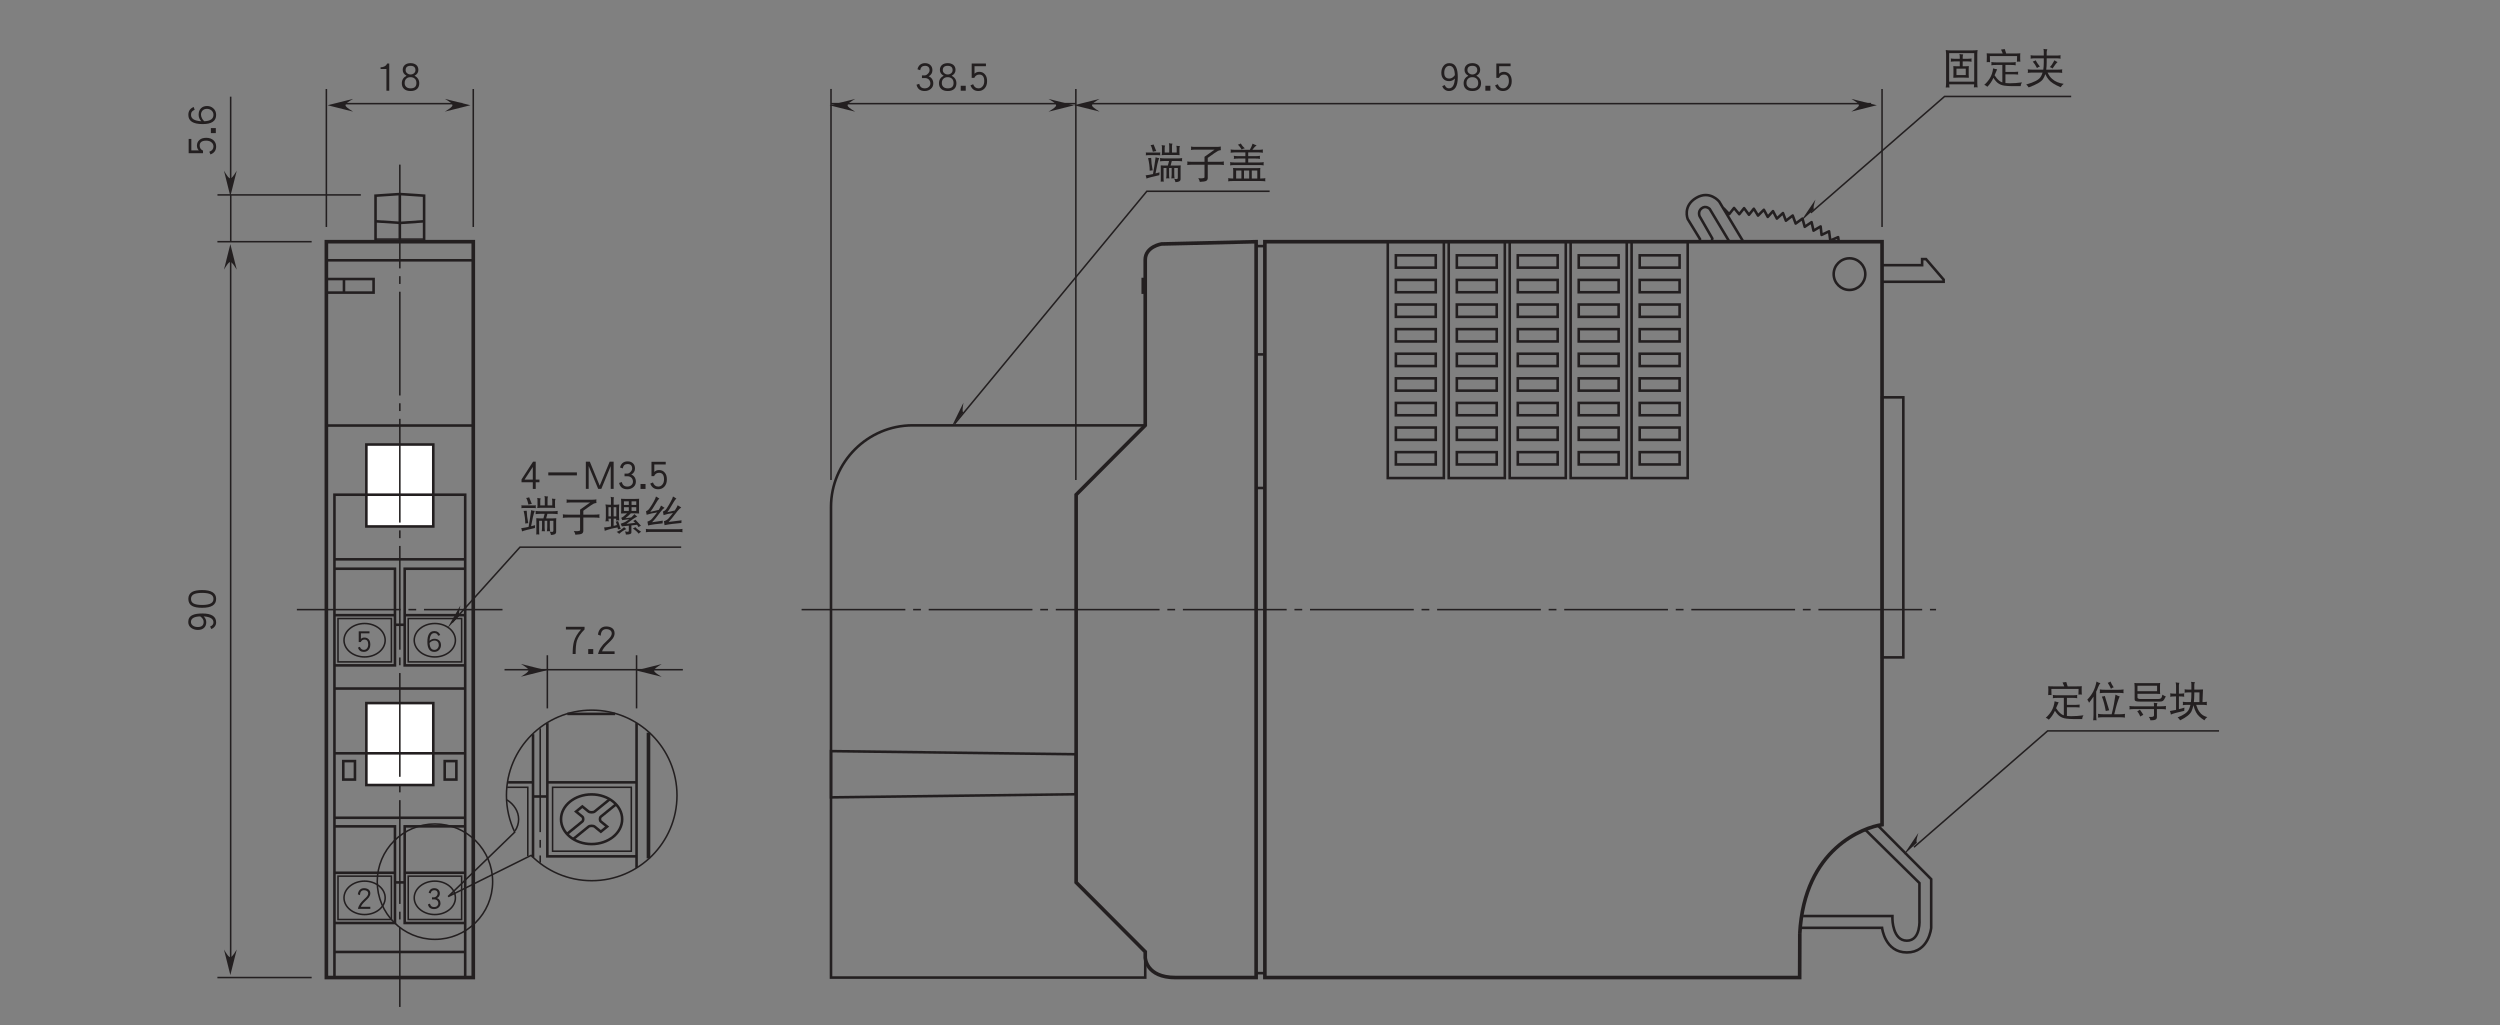 <?xml version="1.0" encoding="UTF-8"?>
<svg xmlns="http://www.w3.org/2000/svg" xmlns:xlink="http://www.w3.org/1999/xlink" width="481.89pt" height="197.67pt" viewBox="0 0 481.89 197.67" version="1.2">
<rect x="0" y="0" width="481.89" height="197.67" fill="#808080" stroke="none"/>
<defs>
<g>
<symbol overflow="visible" id="glyph0-0">
<path style="stroke:none;" d=""/>
</symbol>
<symbol overflow="visible" id="glyph0-1">
<path style="stroke:none;" d="M 2.859 -1.094 C 2.859 -1.344 2.797 -1.547 2.688 -1.734 C 2.562 -1.922 2.391 -2.047 2.188 -2.125 C 2.547 -2.312 2.734 -2.609 2.734 -3 C 2.734 -3.312 2.641 -3.562 2.438 -3.75 C 2.25 -3.938 1.984 -4.031 1.656 -4.031 C 1.344 -4.031 1.094 -3.938 0.906 -3.766 C 0.734 -3.594 0.625 -3.391 0.578 -3.141 L 0.969 -3.016 C 1.031 -3.422 1.266 -3.641 1.656 -3.641 C 2.094 -3.641 2.312 -3.422 2.312 -3 C 2.312 -2.828 2.234 -2.656 2.094 -2.5 C 1.938 -2.344 1.781 -2.266 1.625 -2.266 L 1.219 -2.266 L 1.219 -1.875 L 1.688 -1.875 C 1.891 -1.875 2.078 -1.797 2.219 -1.656 C 2.375 -1.5 2.438 -1.312 2.438 -1.094 C 2.438 -0.906 2.359 -0.734 2.219 -0.594 C 2.062 -0.453 1.859 -0.391 1.625 -0.391 C 1.172 -0.391 0.922 -0.609 0.828 -1.047 L 0.438 -0.906 C 0.562 -0.297 0.969 0 1.625 0 C 1.969 0 2.266 -0.109 2.5 -0.312 C 2.734 -0.516 2.859 -0.781 2.859 -1.094 Z M 2.859 -1.094 "/>
</symbol>
<symbol overflow="visible" id="glyph0-2">
<path style="stroke:none;" d="M 2.844 -3.031 C 2.844 -3.344 2.734 -3.594 2.516 -3.766 C 2.297 -3.938 2 -4.031 1.641 -4.031 C 1.281 -4.031 1.016 -3.922 0.812 -3.703 C 0.609 -3.5 0.484 -3.203 0.438 -2.844 L 0.844 -2.688 C 0.875 -3.328 1.141 -3.641 1.641 -3.641 C 1.891 -3.641 2.094 -3.578 2.25 -3.453 C 2.375 -3.344 2.438 -3.203 2.438 -3.031 C 2.438 -2.859 2.375 -2.688 2.25 -2.5 C 2.141 -2.359 1.938 -2.141 1.656 -1.891 C 1.328 -1.578 1.078 -1.297 0.891 -1.047 C 0.688 -0.734 0.531 -0.406 0.453 -0.047 L 2.844 -0.047 L 2.844 -0.438 L 1.031 -0.438 C 1.125 -0.75 1.438 -1.141 1.938 -1.609 C 2.234 -1.875 2.438 -2.109 2.578 -2.281 C 2.75 -2.531 2.844 -2.781 2.844 -3.031 Z M 2.844 -3.031 "/>
</symbol>
<symbol overflow="visible" id="glyph0-3">
<path style="stroke:none;" d="M 2.953 -1.312 C 2.953 -1.672 2.844 -1.953 2.641 -2.172 C 2.406 -2.406 2.094 -2.531 1.703 -2.531 C 1.344 -2.531 1.031 -2.406 0.75 -2.141 C 0.812 -3.141 1.109 -3.625 1.672 -3.625 C 1.875 -3.625 2.047 -3.578 2.156 -3.484 C 2.25 -3.406 2.328 -3.281 2.406 -3.109 L 2.812 -3.25 C 2.594 -3.766 2.219 -4.016 1.672 -4.016 C 0.781 -4.016 0.328 -3.328 0.328 -1.938 C 0.328 -0.641 0.781 0 1.672 0 C 2.062 0 2.391 -0.141 2.641 -0.438 C 2.844 -0.688 2.953 -0.969 2.953 -1.312 Z M 2.531 -1.312 C 2.531 -1.078 2.453 -0.859 2.312 -0.688 C 2.141 -0.484 1.938 -0.391 1.672 -0.391 C 1.094 -0.391 0.797 -0.828 0.75 -1.719 C 0.844 -1.828 0.969 -1.938 1.156 -2.047 C 1.344 -2.141 1.531 -2.188 1.703 -2.188 C 1.969 -2.188 2.172 -2.094 2.328 -1.938 C 2.469 -1.781 2.531 -1.562 2.531 -1.312 Z M 2.531 -1.312 "/>
</symbol>
<symbol overflow="visible" id="glyph0-4">
<path style="stroke:none;" d="M 2.844 -1.422 C 2.844 -1.844 2.75 -2.172 2.547 -2.406 C 2.344 -2.641 2.062 -2.766 1.719 -2.766 C 1.406 -2.766 1.188 -2.672 1.031 -2.5 L 1.031 -3.578 L 2.688 -3.578 L 2.688 -3.969 L 0.609 -3.969 L 0.609 -1.891 L 1 -1.891 C 1.156 -2.219 1.391 -2.375 1.719 -2.375 C 2.203 -2.375 2.438 -2.062 2.438 -1.422 C 2.438 -1.094 2.344 -0.828 2.172 -0.641 C 2.016 -0.469 1.812 -0.391 1.594 -0.391 C 1.234 -0.391 0.984 -0.594 0.828 -0.984 L 0.453 -0.812 C 0.656 -0.266 1.031 0 1.594 0 C 1.938 0 2.234 -0.125 2.469 -0.359 C 2.719 -0.625 2.844 -0.984 2.844 -1.422 Z M 2.844 -1.422 "/>
</symbol>
<symbol overflow="visible" id="glyph1-0">
<path style="stroke:none;" d=""/>
</symbol>
<symbol overflow="visible" id="glyph1-1">
<path style="stroke:none;" d="M 2.484 -0.062 L 2.484 -5.297 L 2.078 -5.297 C 1.984 -5.062 1.812 -4.875 1.562 -4.75 C 1.328 -4.625 1.109 -4.578 0.875 -4.578 L 0.812 -4.578 L 0.812 -4.25 L 1.938 -4.25 L 1.938 -0.062 Z M 2.484 -0.062 "/>
</symbol>
<symbol overflow="visible" id="glyph1-2">
<path style="stroke:none;" d="M 3.875 -1.5 C 3.875 -2.141 3.562 -2.625 2.969 -2.953 C 3.453 -3.203 3.703 -3.578 3.703 -4.062 C 3.703 -4.484 3.562 -4.797 3.297 -5.031 C 3.016 -5.25 2.656 -5.375 2.203 -5.375 C 1.734 -5.375 1.359 -5.25 1.109 -5.031 C 0.828 -4.797 0.688 -4.484 0.688 -4.062 C 0.688 -3.578 0.938 -3.203 1.422 -2.953 C 0.812 -2.625 0.516 -2.141 0.516 -1.5 C 0.516 -1.031 0.656 -0.672 0.953 -0.406 C 1.25 -0.125 1.672 0 2.219 0 C 2.734 0 3.156 -0.125 3.453 -0.406 C 3.734 -0.656 3.875 -1.031 3.875 -1.5 Z M 3.141 -4.031 C 3.141 -3.781 3.047 -3.578 2.875 -3.438 C 2.688 -3.281 2.469 -3.188 2.203 -3.188 C 1.938 -3.188 1.703 -3.281 1.531 -3.438 C 1.344 -3.578 1.25 -3.781 1.25 -4.031 C 1.25 -4.578 1.562 -4.859 2.203 -4.859 C 2.812 -4.859 3.141 -4.578 3.141 -4.031 Z M 3.328 -1.531 C 3.328 -0.859 2.953 -0.516 2.219 -0.516 C 1.828 -0.516 1.531 -0.609 1.328 -0.828 C 1.156 -1 1.062 -1.234 1.062 -1.531 C 1.062 -1.906 1.172 -2.188 1.375 -2.375 C 1.578 -2.578 1.844 -2.672 2.188 -2.672 C 2.516 -2.672 2.797 -2.578 3.016 -2.375 C 3.219 -2.188 3.328 -1.906 3.328 -1.531 Z M 3.328 -1.531 "/>
</symbol>
<symbol overflow="visible" id="glyph1-3">
<path style="stroke:none;" d="M 3.812 -1.469 C 3.812 -1.781 3.734 -2.062 3.578 -2.312 C 3.406 -2.562 3.188 -2.734 2.922 -2.828 C 3.391 -3.094 3.641 -3.484 3.641 -4 C 3.641 -4.422 3.516 -4.75 3.25 -5 C 3 -5.25 2.641 -5.375 2.203 -5.375 C 1.797 -5.375 1.469 -5.25 1.203 -5.016 C 0.984 -4.797 0.828 -4.516 0.766 -4.188 L 1.281 -4.016 C 1.375 -4.578 1.688 -4.859 2.203 -4.859 C 2.797 -4.859 3.094 -4.562 3.094 -4 C 3.094 -3.766 2.984 -3.547 2.781 -3.344 C 2.578 -3.125 2.375 -3.016 2.156 -3.016 L 1.625 -3.016 L 1.625 -2.5 L 2.25 -2.5 C 2.531 -2.5 2.766 -2.391 2.969 -2.203 C 3.156 -2 3.25 -1.75 3.25 -1.469 C 3.25 -1.203 3.156 -0.984 2.953 -0.797 C 2.75 -0.609 2.484 -0.516 2.156 -0.516 C 1.578 -0.516 1.219 -0.812 1.109 -1.391 L 0.578 -1.219 C 0.766 -0.406 1.281 0 2.156 0 C 2.625 0 3.016 -0.141 3.344 -0.422 C 3.656 -0.688 3.812 -1.047 3.812 -1.469 Z M 3.812 -1.469 "/>
</symbol>
<symbol overflow="visible" id="glyph1-4">
<path style="stroke:none;" d="M 1.281 -0.062 L 1.281 -1.016 L 0.312 -1.016 L 0.312 -0.062 Z M 1.281 -0.062 "/>
</symbol>
<symbol overflow="visible" id="glyph1-5">
<path style="stroke:none;" d="M 3.797 -1.906 C 3.797 -2.453 3.672 -2.891 3.391 -3.203 C 3.125 -3.531 2.75 -3.703 2.297 -3.703 C 1.891 -3.703 1.578 -3.562 1.375 -3.328 L 1.375 -4.781 L 3.578 -4.781 L 3.578 -5.297 L 0.828 -5.297 L 0.828 -2.531 L 1.328 -2.531 C 1.531 -2.969 1.859 -3.172 2.297 -3.172 C 2.938 -3.172 3.25 -2.75 3.25 -1.906 C 3.25 -1.453 3.125 -1.109 2.891 -0.859 C 2.688 -0.625 2.422 -0.516 2.125 -0.516 C 1.641 -0.516 1.312 -0.781 1.109 -1.312 L 0.594 -1.094 C 0.875 -0.359 1.375 0 2.125 0 C 2.594 0 2.984 -0.156 3.297 -0.484 C 3.641 -0.844 3.797 -1.312 3.797 -1.906 Z M 3.797 -1.906 "/>
</symbol>
<symbol overflow="visible" id="glyph1-6">
<path style="stroke:none;" d="M 3.781 -2.641 C 3.781 -3.469 3.688 -4.109 3.484 -4.531 C 3.234 -5.094 2.781 -5.375 2.156 -5.375 C 1.656 -5.375 1.281 -5.188 1 -4.797 C 0.75 -4.453 0.609 -4.031 0.609 -3.516 C 0.609 -3 0.75 -2.609 1.016 -2.328 C 1.297 -2.031 1.656 -1.906 2.109 -1.906 C 2.531 -1.906 2.891 -2.062 3.219 -2.406 C 3.141 -1.156 2.766 -0.516 2.062 -0.516 C 1.703 -0.516 1.438 -0.734 1.266 -1.156 L 0.781 -0.938 C 0.875 -0.672 1.016 -0.469 1.219 -0.312 C 1.453 -0.109 1.734 0 2.062 0 C 3.203 0 3.781 -0.875 3.781 -2.641 Z M 3.219 -3.062 C 2.906 -2.625 2.562 -2.406 2.156 -2.406 C 1.5 -2.406 1.172 -2.781 1.172 -3.516 C 1.172 -3.906 1.25 -4.234 1.438 -4.484 C 1.625 -4.734 1.859 -4.859 2.156 -4.859 C 2.828 -4.859 3.188 -4.25 3.219 -3.062 Z M 3.219 -3.062 "/>
</symbol>
<symbol overflow="visible" id="glyph1-7">
<path style="stroke:none;" d="M 0.875 -6.375 C 0.906 -6.078 0.938 -5.797 0.938 -5.531 L 0.938 -0.047 C 0.938 0.266 0.906 0.562 0.875 0.859 C 1.031 0.844 1.156 0.828 1.219 0.828 C 1.281 0.828 1.391 0.844 1.594 0.859 C 1.562 0.656 1.547 0.453 1.531 0.234 L 6.344 0.234 C 6.344 0.438 6.328 0.625 6.297 0.828 C 6.484 0.812 6.609 0.797 6.672 0.797 C 6.719 0.797 6.828 0.812 7.016 0.828 C 6.969 0.531 6.953 0.234 6.953 -0.078 L 6.953 -5.531 C 6.953 -5.797 6.969 -6.078 7.016 -6.375 C 6.703 -6.328 6.391 -6.312 6.078 -6.312 L 1.797 -6.312 C 1.484 -6.312 1.172 -6.328 0.875 -6.375 Z M 1.531 -0.281 L 1.531 -5.781 L 6.359 -5.781 L 6.359 -0.281 Z M 1.844 -4.75 C 1.859 -4.641 1.875 -4.531 1.875 -4.438 C 1.875 -4.328 1.859 -4.219 1.844 -4.125 C 2.125 -4.172 2.422 -4.188 2.703 -4.188 L 3.578 -4.188 L 3.578 -3.25 L 3.312 -3.25 C 2.984 -3.25 2.656 -3.25 2.328 -3.281 C 2.328 -3.109 2.344 -2.953 2.359 -2.781 L 2.359 -1.625 C 2.359 -1.422 2.344 -1.234 2.328 -1.031 C 2.656 -1.047 2.984 -1.062 3.312 -1.062 L 4.359 -1.062 C 4.672 -1.062 5 -1.047 5.328 -1.031 C 5.312 -1.234 5.297 -1.422 5.297 -1.625 L 5.297 -2.781 C 5.297 -2.953 5.312 -3.109 5.328 -3.281 C 5 -3.25 4.672 -3.25 4.359 -3.25 L 4.141 -3.25 L 4.141 -4.188 L 4.984 -4.188 C 5.281 -4.188 5.562 -4.172 5.859 -4.125 C 5.844 -4.219 5.828 -4.328 5.828 -4.438 C 5.828 -4.531 5.844 -4.641 5.859 -4.75 C 5.562 -4.703 5.281 -4.688 4.984 -4.688 L 4.141 -4.688 L 4.141 -5 C 4.141 -5.219 4.172 -5.391 4.234 -5.531 C 3.953 -5.531 3.719 -5.562 3.516 -5.625 C 3.562 -5.406 3.578 -5.203 3.578 -5 L 3.578 -4.688 L 2.703 -4.688 C 2.422 -4.688 2.125 -4.703 1.844 -4.75 Z M 4.734 -1.547 L 2.938 -1.547 L 2.938 -2.781 L 4.734 -2.781 Z M 4.734 -1.547 "/>
</symbol>
<symbol overflow="visible" id="glyph1-8">
<path style="stroke:none;" d="M 4.266 -6.562 C 4.016 -6.516 3.781 -6.484 3.547 -6.469 C 3.656 -6.266 3.766 -6 3.875 -5.719 L 1.734 -5.719 C 1.422 -5.719 1.094 -5.719 0.781 -5.75 C 0.797 -5.531 0.812 -5.312 0.812 -5.094 C 0.812 -4.734 0.797 -4.391 0.781 -4.031 C 0.875 -4.047 0.984 -4.062 1.078 -4.062 C 1.203 -4.062 1.312 -4.047 1.422 -4.031 C 1.406 -4.422 1.391 -4.812 1.391 -5.219 L 6.641 -5.219 C 6.641 -4.844 6.625 -4.484 6.609 -4.125 C 6.719 -4.141 6.828 -4.156 6.953 -4.156 C 7.047 -4.156 7.156 -4.141 7.266 -4.125 C 7.234 -4.469 7.234 -4.812 7.234 -5.156 C 7.234 -5.344 7.234 -5.547 7.266 -5.75 C 6.938 -5.719 6.625 -5.719 6.297 -5.719 L 4.531 -5.719 C 4.438 -6.016 4.344 -6.297 4.266 -6.562 Z M 1.672 -4.062 C 1.688 -3.953 1.703 -3.844 1.703 -3.75 C 1.703 -3.641 1.688 -3.531 1.672 -3.438 C 1.969 -3.484 2.266 -3.5 2.562 -3.5 L 3.797 -3.5 L 3.797 -0.141 C 3.516 -0.219 3.281 -0.375 3.062 -0.578 C 2.859 -0.75 2.609 -1.047 2.297 -1.516 C 2.531 -2.094 2.703 -2.469 2.797 -2.656 C 2.578 -2.688 2.312 -2.75 2.016 -2.844 C 1.938 -2.109 1.719 -1.469 1.375 -0.906 C 1.031 -0.375 0.672 0.031 0.312 0.328 C 0.516 0.406 0.703 0.531 0.906 0.703 C 1.391 0.219 1.781 -0.344 2.078 -1.016 C 2.406 -0.5 2.719 -0.156 3 0.031 C 3.328 0.266 3.75 0.438 4.266 0.5 C 4.672 0.547 5.094 0.578 5.5 0.578 L 7.328 0.578 C 7.344 0.312 7.422 0.078 7.578 -0.141 C 6.781 -0.031 5.984 0.031 5.188 0.031 C 4.891 0.031 4.625 0.016 4.391 -0.016 L 4.391 -1.688 L 6.141 -1.688 C 6.438 -1.688 6.688 -1.672 6.859 -1.656 C 6.828 -1.734 6.828 -1.828 6.828 -1.938 C 6.828 -2.016 6.828 -2.094 6.859 -2.203 C 6.609 -2.172 6.359 -2.156 6.141 -2.156 L 4.391 -2.156 L 4.391 -3.5 L 5.516 -3.5 C 5.797 -3.5 6.094 -3.484 6.391 -3.438 C 6.359 -3.531 6.359 -3.641 6.359 -3.75 C 6.359 -3.844 6.359 -3.953 6.391 -4.062 C 6.094 -4.016 5.797 -4 5.516 -4 L 2.562 -4 C 2.266 -4 1.969 -4.016 1.672 -4.062 Z M 1.672 -4.062 "/>
</symbol>
<symbol overflow="visible" id="glyph1-9">
<path style="stroke:none;" d="M 1.25 -5.375 C 1.266 -5.266 1.281 -5.141 1.281 -5.031 C 1.281 -4.922 1.266 -4.812 1.25 -4.719 C 1.547 -4.766 1.844 -4.781 2.141 -4.781 L 3.797 -4.781 L 3.797 -4 C 3.797 -3.469 3.766 -3 3.703 -2.594 L 1.672 -2.594 C 1.359 -2.594 1.031 -2.609 0.703 -2.656 C 0.734 -2.547 0.75 -2.422 0.75 -2.312 C 0.75 -2.203 0.734 -2.078 0.703 -1.969 C 1.031 -2.016 1.359 -2.031 1.672 -2.031 L 3.562 -2.031 C 3.469 -1.688 3.328 -1.391 3.172 -1.172 C 2.828 -0.625 1.906 -0.156 0.406 0.266 C 0.578 0.406 0.75 0.594 0.875 0.828 C 2.391 0.281 3.312 -0.25 3.656 -0.797 C 3.828 -1.047 3.969 -1.359 4.094 -1.734 C 4.297 -1.281 4.516 -0.922 4.75 -0.672 C 5.141 -0.172 5.906 0.312 7.047 0.797 C 7.234 0.5 7.438 0.281 7.641 0.141 C 6.719 0 5.984 -0.297 5.453 -0.781 C 5.094 -1.062 4.781 -1.484 4.531 -2.031 L 6.391 -2.031 C 6.703 -2.031 7.031 -2.016 7.359 -1.969 C 7.328 -2.078 7.328 -2.203 7.328 -2.312 C 7.328 -2.422 7.328 -2.547 7.359 -2.656 C 7.031 -2.609 6.703 -2.594 6.391 -2.594 L 4.266 -2.594 C 4.328 -3.016 4.359 -3.469 4.359 -4 L 4.359 -4.781 L 6.141 -4.781 C 6.438 -4.781 6.734 -4.766 7.047 -4.719 C 7.016 -4.812 7.016 -4.922 7.016 -5.031 C 7.016 -5.141 7.016 -5.266 7.047 -5.375 C 6.734 -5.328 6.438 -5.312 6.141 -5.312 L 4.359 -5.312 L 4.359 -5.984 C 4.359 -6.156 4.406 -6.344 4.484 -6.531 C 4.234 -6.531 3.984 -6.547 3.734 -6.594 C 3.781 -6.422 3.797 -6.219 3.797 -5.969 L 3.797 -5.312 L 2.141 -5.312 C 1.844 -5.312 1.547 -5.328 1.25 -5.375 Z M 2.219 -4.406 C 2.062 -4.281 1.891 -4.203 1.672 -4.156 C 1.984 -3.797 2.25 -3.391 2.484 -2.906 C 2.672 -3.047 2.844 -3.141 3.047 -3.188 C 2.703 -3.609 2.422 -4.016 2.219 -4.406 Z M 5.859 -4.406 C 5.516 -3.75 5.219 -3.312 4.953 -3.094 C 5.172 -3.031 5.344 -2.938 5.484 -2.812 C 5.891 -3.453 6.219 -3.859 6.453 -4.062 C 6.234 -4.141 6.031 -4.266 5.859 -4.406 Z M 5.859 -4.406 "/>
</symbol>
<symbol overflow="visible" id="glyph1-10">
<path style="stroke:none;" d="M 2.109 -6.656 C 1.969 -5.922 1.75 -5.266 1.484 -4.734 C 1.188 -4.172 0.812 -3.656 0.328 -3.156 C 0.469 -3 0.578 -2.797 0.672 -2.562 C 0.984 -2.953 1.266 -3.344 1.531 -3.75 L 1.531 -0.203 C 1.531 0.141 1.5 0.484 1.469 0.828 C 1.562 0.812 1.672 0.797 1.766 0.797 C 1.891 0.797 2 0.812 2.109 0.828 C 2.062 0.484 2.047 0.141 2.047 -0.203 L 2.047 -4.703 C 2.188 -4.969 2.297 -5.234 2.391 -5.516 C 2.562 -5.938 2.719 -6.203 2.859 -6.344 C 2.594 -6.391 2.344 -6.484 2.109 -6.656 Z M 4.797 -6.656 C 4.656 -6.547 4.484 -6.453 4.266 -6.406 C 4.5 -6.062 4.703 -5.688 4.891 -5.25 C 5.047 -5.391 5.234 -5.484 5.422 -5.531 C 5.156 -5.922 4.953 -6.281 4.797 -6.656 Z M 2.734 -5.125 C 2.75 -5 2.766 -4.875 2.766 -4.75 C 2.766 -4.625 2.75 -4.516 2.734 -4.406 C 3.078 -4.453 3.422 -4.469 3.766 -4.469 L 6.297 -4.469 C 6.641 -4.469 6.984 -4.453 7.328 -4.406 C 7.312 -4.516 7.297 -4.625 7.297 -4.75 C 7.297 -4.875 7.312 -5 7.328 -5.125 C 6.984 -5.078 6.641 -5.062 6.297 -5.062 L 3.766 -5.062 C 3.422 -5.062 3.078 -5.078 2.734 -5.125 Z M 3.703 -3.875 C 3.5 -3.797 3.312 -3.75 3.141 -3.75 C 3.438 -3.047 3.688 -2.109 3.891 -0.969 C 4.094 -1.031 4.312 -1.062 4.547 -1.109 Z M 5.766 -4.125 C 5.609 -2.953 5.375 -1.688 5.031 -0.344 L 3.422 -0.344 C 3.078 -0.344 2.734 -0.375 2.391 -0.422 C 2.406 -0.281 2.422 -0.156 2.422 -0.047 C 2.422 0.078 2.406 0.188 2.391 0.297 C 2.734 0.25 3.078 0.234 3.422 0.234 L 6.578 0.234 C 6.922 0.234 7.266 0.25 7.609 0.297 C 7.578 0.188 7.578 0.078 7.578 -0.047 C 7.578 -0.156 7.578 -0.281 7.609 -0.422 C 7.266 -0.375 6.922 -0.344 6.578 -0.344 L 5.531 -0.344 C 5.922 -2.031 6.281 -3.172 6.578 -3.781 C 6.344 -3.828 6.078 -3.953 5.766 -4.125 Z M 5.766 -4.125 "/>
</symbol>
<symbol overflow="visible" id="glyph1-11">
<path style="stroke:none;" d="M 6.391 -6.375 C 6.188 -6.344 5.969 -6.344 5.766 -6.344 L 2.078 -6.344 C 1.859 -6.344 1.641 -6.344 1.422 -6.375 C 1.438 -6.109 1.469 -5.844 1.469 -5.594 L 1.469 -3.281 C 1.469 -3.062 1.531 -2.922 1.672 -2.891 C 1.828 -2.812 2.125 -2.781 2.594 -2.781 L 6.297 -2.781 C 6.594 -2.781 6.781 -2.828 6.891 -2.906 C 7.047 -2.984 7.25 -3.281 7.484 -3.781 C 7.266 -3.844 7.031 -3.969 6.828 -4.125 C 6.75 -3.734 6.656 -3.5 6.516 -3.406 C 6.422 -3.328 6.266 -3.281 6.047 -3.281 L 2.625 -3.281 C 2.438 -3.281 2.297 -3.297 2.188 -3.344 C 2.062 -3.391 2.016 -3.469 2.016 -3.562 L 2.016 -4.281 L 5.734 -4.281 C 5.984 -4.281 6.203 -4.266 6.391 -4.25 C 6.359 -4.5 6.359 -4.766 6.359 -5.031 L 6.359 -5.594 C 6.359 -5.844 6.359 -6.109 6.391 -6.375 Z M 5.797 -5.844 L 5.797 -4.781 L 2.016 -4.781 L 2.016 -5.844 Z M 0.469 -1.938 C 0.484 -1.828 0.5 -1.703 0.5 -1.594 C 0.5 -1.5 0.484 -1.391 0.469 -1.281 C 0.766 -1.328 1.062 -1.344 1.359 -1.344 L 5.203 -1.344 L 5.203 -0.141 C 5.203 0.078 5.016 0.172 4.672 0.172 L 4.203 0.172 C 4.359 0.344 4.469 0.578 4.516 0.828 C 4.922 0.828 5.234 0.797 5.453 0.703 C 5.656 0.625 5.766 0.453 5.766 0.172 L 5.766 -1.344 L 6.609 -1.344 C 6.906 -1.344 7.203 -1.328 7.516 -1.281 C 7.484 -1.391 7.484 -1.5 7.484 -1.594 C 7.484 -1.703 7.484 -1.828 7.516 -1.938 C 7.203 -1.891 6.906 -1.875 6.609 -1.875 L 5.766 -1.875 L 5.766 -1.938 C 5.766 -2.141 5.797 -2.344 5.859 -2.5 C 5.609 -2.5 5.375 -2.516 5.172 -2.562 C 5.188 -2.391 5.203 -2.219 5.203 -2.031 L 5.203 -1.875 L 1.359 -1.875 C 1.062 -1.875 0.766 -1.891 0.469 -1.938 Z M 2.484 -1.219 C 2.344 -1.109 2.172 -1 1.969 -0.906 C 2.094 -0.766 2.219 -0.594 2.328 -0.391 C 2.438 -0.188 2.5 -0.031 2.562 0.094 C 2.797 -0.078 3 -0.172 3.141 -0.219 C 3.094 -0.312 3.031 -0.406 2.984 -0.5 C 2.875 -0.641 2.781 -0.812 2.656 -0.984 C 2.578 -1.078 2.516 -1.172 2.484 -1.219 Z M 2.484 -1.219 "/>
</symbol>
<symbol overflow="visible" id="glyph1-12">
<path style="stroke:none;" d="M 0.328 -4.375 C 0.344 -4.266 0.375 -4.141 0.375 -4.031 C 0.375 -3.922 0.344 -3.812 0.328 -3.719 C 0.641 -3.766 0.938 -3.781 1.25 -3.781 L 1.469 -3.781 L 1.469 -1.188 C 1.078 -1.109 0.688 -1.031 0.281 -0.969 C 0.391 -0.703 0.453 -0.484 0.469 -0.281 C 0.844 -0.469 1.703 -0.703 3.047 -1 C 3.047 -1.125 3.062 -1.328 3.078 -1.625 C 2.75 -1.516 2.391 -1.406 2.016 -1.328 L 2.016 -3.781 L 2.141 -3.781 C 2.453 -3.781 2.75 -3.766 3.047 -3.719 C 3.031 -3.812 3.016 -3.922 3.016 -4.031 C 3.016 -4.141 3.031 -4.266 3.047 -4.375 C 2.75 -4.328 2.453 -4.312 2.141 -4.312 L 2.016 -4.312 L 2.016 -5.875 C 2.016 -6.094 2.047 -6.266 2.109 -6.406 C 1.844 -6.406 1.594 -6.438 1.391 -6.5 C 1.438 -6.297 1.469 -6.078 1.469 -5.875 L 1.469 -4.312 L 1.25 -4.312 C 0.938 -4.312 0.641 -4.328 0.328 -4.375 Z M 3.109 -5.156 C 3.125 -5.047 3.141 -4.938 3.141 -4.844 C 3.141 -4.734 3.125 -4.609 3.109 -4.5 C 3.391 -4.531 3.656 -4.562 3.922 -4.562 L 4.422 -4.562 L 4.422 -4.344 C 4.422 -3.719 4.391 -3.156 4.328 -2.688 L 3.672 -2.688 C 3.375 -2.688 3.078 -2.703 2.766 -2.75 C 2.781 -2.641 2.797 -2.516 2.797 -2.406 C 2.797 -2.297 2.781 -2.203 2.766 -2.094 C 3.078 -2.141 3.375 -2.156 3.672 -2.156 L 4.234 -2.156 C 4.156 -1.812 4.062 -1.516 3.938 -1.281 C 3.672 -0.703 2.953 -0.188 1.766 0.266 C 1.953 0.406 2.109 0.594 2.25 0.828 C 3.438 0.25 4.156 -0.328 4.438 -0.906 C 4.594 -1.219 4.703 -1.594 4.812 -2.078 C 4.969 -1.484 5.156 -1.031 5.328 -0.719 C 5.594 -0.188 6.125 0.312 6.922 0.828 C 7.094 0.547 7.297 0.328 7.484 0.203 C 6.844 0.047 6.344 -0.281 5.984 -0.797 C 5.734 -1.125 5.531 -1.578 5.344 -2.156 L 6.516 -2.156 C 6.812 -2.156 7.109 -2.141 7.422 -2.094 C 7.391 -2.203 7.391 -2.297 7.391 -2.406 C 7.391 -2.516 7.391 -2.641 7.422 -2.75 C 7.141 -2.703 6.844 -2.688 6.562 -2.688 L 6.641 -4.719 C 6.641 -4.875 6.656 -5.016 6.672 -5.125 C 6.375 -5.109 6.078 -5.094 5.797 -5.094 L 4.984 -5.094 L 4.984 -6.047 C 4.984 -6.203 5.031 -6.359 5.109 -6.531 C 4.859 -6.531 4.609 -6.547 4.359 -6.594 C 4.406 -6.438 4.422 -6.266 4.422 -6.047 L 4.422 -5.094 L 3.922 -5.094 C 3.656 -5.094 3.391 -5.109 3.109 -5.156 Z M 4.984 -4.562 L 5.984 -4.562 L 5.969 -2.688 L 4.906 -2.688 C 4.953 -3.172 4.984 -3.719 4.984 -4.344 Z M 4.984 -4.562 "/>
</symbol>
<symbol overflow="visible" id="glyph1-13">
<path style="stroke:none;" d="M 1.938 -6.438 C 1.719 -6.359 1.531 -6.312 1.359 -6.312 C 1.547 -5.984 1.688 -5.562 1.797 -5.031 C 2 -5.094 2.219 -5.125 2.453 -5.156 Z M 0.438 -4.906 C 0.453 -4.812 0.469 -4.719 0.469 -4.625 C 0.469 -4.531 0.453 -4.438 0.438 -4.344 C 0.562 -4.359 0.672 -4.375 0.812 -4.375 L 2.859 -4.375 C 2.984 -4.375 3.109 -4.359 3.234 -4.344 C 3.219 -4.438 3.203 -4.531 3.203 -4.625 C 3.203 -4.719 3.219 -4.812 3.234 -4.906 C 3.109 -4.875 2.984 -4.875 2.859 -4.875 L 0.812 -4.875 C 0.672 -4.875 0.562 -4.875 0.438 -4.906 Z M 1.469 -3.844 C 1.281 -3.828 1.078 -3.812 0.875 -3.812 C 1.078 -2.953 1.188 -2.141 1.188 -1.375 C 1.375 -1.422 1.578 -1.438 1.766 -1.438 C 1.578 -2.344 1.484 -3.141 1.469 -3.844 Z M 2.328 -3.969 C 2.141 -2.656 1.984 -1.578 1.828 -0.734 C 1.359 -0.625 0.891 -0.547 0.406 -0.484 C 0.5 -0.234 0.547 -0.031 0.562 0.141 C 0.922 -0.016 1.75 -0.219 3.047 -0.516 C 3.047 -0.609 3.062 -0.797 3.078 -1.062 C 2.828 -0.984 2.578 -0.922 2.312 -0.859 C 2.547 -2.234 2.781 -3.219 3.016 -3.812 C 2.75 -3.828 2.516 -3.875 2.328 -3.969 Z M 4.891 -6.688 C 4.938 -6.484 4.953 -6.281 4.953 -6.094 L 4.953 -4.875 L 4.078 -4.875 L 4.078 -5.844 C 4.078 -5.969 4.109 -6.078 4.172 -6.219 C 3.922 -6.234 3.703 -6.266 3.484 -6.312 C 3.531 -6.172 3.547 -6.031 3.547 -5.906 L 3.547 -4.844 C 3.547 -4.688 3.531 -4.531 3.484 -4.375 C 3.672 -4.391 3.859 -4.406 4.047 -4.406 L 6.484 -4.406 C 6.641 -4.406 6.797 -4.391 6.953 -4.375 C 6.938 -4.531 6.922 -4.703 6.922 -4.875 L 6.922 -5.656 C 6.922 -5.828 6.953 -5.984 7.016 -6.125 C 6.734 -6.125 6.516 -6.156 6.328 -6.188 C 6.359 -6.047 6.391 -5.906 6.391 -5.781 L 6.391 -4.875 L 5.484 -4.875 L 5.484 -6.094 C 5.484 -6.297 5.516 -6.453 5.578 -6.594 C 5.312 -6.594 5.094 -6.625 4.891 -6.688 Z M 3.172 -3.812 C 3.188 -3.703 3.203 -3.594 3.203 -3.5 C 3.203 -3.391 3.188 -3.297 3.172 -3.188 C 3.469 -3.219 3.766 -3.25 4.047 -3.25 L 4.922 -3.25 L 4.688 -2.375 L 3.891 -2.375 C 3.703 -2.375 3.5 -2.391 3.312 -2.406 C 3.328 -2.141 3.328 -1.875 3.328 -1.594 L 3.328 0.141 C 3.328 0.344 3.328 0.547 3.312 0.75 C 3.391 0.719 3.484 0.703 3.578 0.703 C 3.688 0.703 3.781 0.719 3.891 0.75 C 3.875 0.547 3.859 0.344 3.859 0.141 L 3.859 -1.906 L 4.422 -1.906 L 4.422 -0.688 C 4.422 -0.422 4.406 -0.156 4.359 0.125 C 4.469 0.094 4.562 0.094 4.672 0.094 C 4.781 0.094 4.875 0.094 4.984 0.125 C 4.938 -0.156 4.922 -0.422 4.922 -0.688 L 4.922 -1.906 L 5.422 -1.906 L 5.422 -0.688 C 5.422 -0.422 5.391 -0.156 5.359 0.125 C 5.469 0.094 5.562 0.094 5.672 0.094 C 5.766 0.094 5.875 0.094 5.984 0.125 C 5.938 -0.156 5.922 -0.422 5.922 -0.688 L 5.922 -1.906 L 6.609 -1.906 L 6.609 -0.078 C 6.609 0.141 6.531 0.234 6.391 0.234 C 6.266 0.234 6.094 0.219 5.922 0.203 C 6.047 0.438 6.125 0.641 6.141 0.828 C 6.375 0.828 6.609 0.781 6.828 0.703 C 7.031 0.609 7.141 0.469 7.141 0.234 L 7.141 -1.594 C 7.141 -1.875 7.141 -2.141 7.172 -2.406 C 6.969 -2.391 6.766 -2.375 6.578 -2.375 L 5.219 -2.375 L 5.453 -3.25 L 6.578 -3.25 C 6.859 -3.25 7.156 -3.219 7.453 -3.188 C 7.422 -3.297 7.422 -3.391 7.422 -3.5 C 7.422 -3.594 7.422 -3.703 7.453 -3.812 C 7.156 -3.766 6.859 -3.75 6.578 -3.75 L 4.047 -3.75 C 3.766 -3.75 3.469 -3.766 3.172 -3.812 Z M 3.172 -3.812 "/>
</symbol>
<symbol overflow="visible" id="glyph1-14">
<path style="stroke:none;" d="M 1.156 -6.031 C 1.172 -5.922 1.188 -5.812 1.188 -5.719 C 1.188 -5.594 1.172 -5.484 1.156 -5.375 C 1.391 -5.406 1.641 -5.438 1.906 -5.438 L 5.703 -5.438 L 3.766 -4.062 L 3.766 -3.094 L 1.391 -3.094 C 1.078 -3.094 0.75 -3.109 0.438 -3.156 C 0.453 -3.047 0.469 -2.938 0.469 -2.812 C 0.469 -2.703 0.453 -2.594 0.438 -2.469 C 0.75 -2.516 1.078 -2.531 1.391 -2.531 L 3.766 -2.531 L 3.766 -0.109 C 3.766 0.031 3.516 0.094 3.016 0.094 C 2.922 0.094 2.766 0.078 2.562 0.062 C 2.719 0.312 2.828 0.547 2.859 0.781 C 3.547 0.75 3.969 0.672 4.125 0.562 C 4.297 0.453 4.391 0.266 4.391 0.031 L 4.391 -2.531 L 6.547 -2.531 C 6.859 -2.531 7.188 -2.516 7.516 -2.469 C 7.484 -2.594 7.484 -2.703 7.484 -2.812 C 7.484 -2.938 7.484 -3.047 7.516 -3.156 C 7.188 -3.109 6.859 -3.094 6.547 -3.094 L 4.391 -3.094 L 4.391 -3.844 C 5.484 -4.641 6.141 -5.094 6.344 -5.188 C 6.484 -5.266 6.688 -5.312 6.922 -5.344 C 6.906 -5.469 6.891 -5.594 6.891 -5.719 C 6.891 -5.812 6.906 -5.922 6.922 -6.031 C 6.625 -5.984 6.328 -5.969 6.047 -5.969 L 1.906 -5.969 C 1.641 -5.969 1.391 -5.984 1.156 -6.031 Z M 1.156 -6.031 "/>
</symbol>
<symbol overflow="visible" id="glyph1-15">
<path style="stroke:none;" d="M 2.766 -6.625 C 2.578 -6.5 2.391 -6.438 2.219 -6.406 C 2.469 -6.156 2.703 -5.859 2.938 -5.469 C 3.156 -5.594 3.359 -5.656 3.547 -5.688 C 3.234 -5.953 2.969 -6.266 2.766 -6.625 Z M 5.047 -6.594 C 4.938 -6.219 4.75 -5.828 4.516 -5.406 L 1.672 -5.406 C 1.391 -5.406 1.094 -5.422 0.812 -5.469 C 0.828 -5.359 0.844 -5.25 0.844 -5.156 C 0.844 -5.047 0.828 -4.938 0.812 -4.844 C 1.094 -4.875 1.391 -4.906 1.672 -4.906 L 3.656 -4.906 L 3.656 -4.188 L 2.25 -4.188 C 1.969 -4.188 1.703 -4.203 1.422 -4.25 C 1.438 -4.141 1.469 -4.047 1.469 -3.938 C 1.469 -3.844 1.438 -3.75 1.422 -3.656 C 1.703 -3.703 1.969 -3.719 2.25 -3.719 L 3.656 -3.719 L 3.656 -2.969 L 1.594 -2.969 C 1.297 -2.969 1 -2.984 0.703 -3.031 C 0.734 -2.922 0.75 -2.812 0.75 -2.719 C 0.75 -2.609 0.734 -2.5 0.703 -2.406 C 1 -2.453 1.297 -2.469 1.594 -2.469 L 6.328 -2.469 C 6.609 -2.469 6.906 -2.453 7.203 -2.406 C 7.172 -2.5 7.172 -2.609 7.172 -2.719 C 7.172 -2.812 7.172 -2.922 7.203 -3.031 C 6.906 -2.984 6.609 -2.969 6.328 -2.969 L 4.203 -2.969 L 4.203 -3.719 L 5.672 -3.719 C 5.938 -3.719 6.219 -3.703 6.484 -3.656 C 6.453 -3.75 6.453 -3.844 6.453 -3.938 C 6.453 -4.047 6.453 -4.141 6.484 -4.25 C 6.219 -4.203 5.938 -4.188 5.672 -4.188 L 4.203 -4.188 L 4.203 -4.906 L 6.172 -4.906 C 6.453 -4.906 6.75 -4.875 7.047 -4.844 C 7.016 -4.938 7.016 -5.047 7.016 -5.156 C 7.016 -5.25 7.016 -5.359 7.047 -5.469 C 6.75 -5.422 6.453 -5.406 6.172 -5.406 L 5 -5.406 C 5.312 -5.828 5.594 -6.109 5.828 -6.281 C 5.609 -6.328 5.344 -6.422 5.047 -6.594 Z M 1.281 -1.906 C 1.297 -1.734 1.312 -1.578 1.312 -1.406 L 1.312 0.125 L 1.219 0.125 C 0.922 0.125 0.625 0.094 0.328 0.062 C 0.344 0.156 0.375 0.25 0.375 0.375 C 0.375 0.469 0.344 0.562 0.328 0.672 C 0.625 0.625 0.922 0.609 1.219 0.609 L 6.641 0.609 C 6.938 0.609 7.219 0.625 7.516 0.672 C 7.484 0.562 7.484 0.469 7.484 0.375 C 7.484 0.25 7.484 0.156 7.516 0.062 C 7.219 0.094 6.938 0.125 6.641 0.125 L 6.516 0.125 L 6.516 -1.406 C 6.516 -1.578 6.516 -1.734 6.547 -1.906 C 6.344 -1.891 6.125 -1.875 5.922 -1.875 L 1.906 -1.875 C 1.688 -1.875 1.484 -1.891 1.281 -1.906 Z M 1.875 0.125 L 1.875 -1.406 L 2.891 -1.406 L 2.891 0.125 Z M 3.391 0.125 L 3.391 -1.406 L 4.391 -1.406 L 4.391 0.125 Z M 4.891 0.125 L 4.891 -1.406 L 5.953 -1.406 L 5.953 0.125 Z M 4.891 0.125 "/>
</symbol>
<symbol overflow="visible" id="glyph1-16">
<path style="stroke:none;" d="M 3.922 -1.344 L 3.922 -1.859 L 3.203 -1.859 L 3.203 -5.312 L 2.688 -5.312 L 0.469 -1.891 L 0.469 -1.344 L 2.641 -1.344 L 2.641 -0.062 L 3.203 -0.062 L 3.203 -1.344 Z M 2.641 -1.859 L 1.047 -1.859 L 2.641 -4.297 Z M 2.641 -1.859 "/>
</symbol>
<symbol overflow="visible" id="glyph1-17">
<path style="stroke:none;" d="M 6.75 -2.672 L 6.75 -3.25 L 1.234 -3.25 L 1.234 -2.672 Z M 6.75 -2.672 "/>
</symbol>
<symbol overflow="visible" id="glyph1-18">
<path style="stroke:none;" d="M 5.844 -0.078 L 5.844 -5.312 L 5.078 -5.312 L 3.156 -0.688 L 1.25 -5.312 L 0.484 -5.312 L 0.484 -0.078 L 1.031 -0.078 L 1.031 -4.469 L 2.859 -0.078 L 3.469 -0.078 L 5.281 -4.469 L 5.281 -0.078 Z M 5.844 -0.078 "/>
</symbol>
<symbol overflow="visible" id="glyph1-19">
<path style="stroke:none;" d="M 0.672 -5.062 C 0.719 -4.812 0.75 -4.562 0.75 -4.312 L 0.75 -2.562 C 0.75 -2.312 0.719 -2.047 0.672 -1.781 C 0.844 -1.797 0.938 -1.828 1 -1.828 C 1.047 -1.828 1.156 -1.797 1.312 -1.781 C 1.281 -1.969 1.266 -2.141 1.25 -2.312 L 1.734 -2.312 L 1.734 -0.812 C 1.25 -0.703 0.812 -0.641 0.406 -0.625 C 0.469 -0.422 0.516 -0.203 0.531 0.031 C 1.25 -0.25 2.062 -0.469 3 -0.625 C 3.031 -0.5 3.047 -0.391 3.078 -0.25 C 3.234 -0.297 3.422 -0.328 3.609 -0.344 L 3.109 -1.859 C 2.938 -1.781 2.781 -1.75 2.656 -1.75 C 2.734 -1.562 2.812 -1.344 2.875 -1.094 C 2.672 -1.031 2.453 -0.969 2.25 -0.922 L 2.25 -2.312 L 2.75 -2.312 C 2.734 -2.203 2.719 -2.078 2.703 -1.969 C 2.859 -1.984 2.969 -2 3.016 -2 C 3.062 -2 3.172 -1.984 3.328 -1.969 C 3.297 -2.234 3.281 -2.484 3.281 -2.75 L 3.281 -4.312 C 3.281 -4.562 3.297 -4.812 3.328 -5.062 C 3.062 -5.016 2.797 -5 2.516 -5 L 2.25 -5 L 2.25 -5.969 C 2.25 -6.156 2.266 -6.312 2.328 -6.438 C 2.078 -6.438 1.859 -6.469 1.672 -6.531 C 1.719 -6.344 1.734 -6.141 1.734 -5.969 L 1.734 -5 L 1.5 -5 C 1.219 -5 0.953 -5.016 0.672 -5.062 Z M 1.25 -2.75 L 1.25 -4.531 L 1.734 -4.531 L 1.734 -2.75 Z M 2.25 -4.531 L 2.766 -4.531 L 2.766 -2.75 L 2.25 -2.75 Z M 3.672 -6.156 C 3.672 -5.984 3.688 -5.812 3.703 -5.656 L 3.703 -3.875 C 3.703 -3.688 3.688 -3.5 3.672 -3.312 C 3.969 -3.328 4.281 -3.344 4.578 -3.344 L 4.828 -3.344 C 4.328 -2.844 3.953 -2.562 3.703 -2.469 C 3.781 -2.344 3.844 -2.203 3.891 -2.031 C 4.188 -2.078 4.641 -2.141 5.25 -2.219 C 5.094 -2.078 4.938 -1.984 4.797 -1.891 C 4.469 -1.656 4.078 -1.484 3.609 -1.344 L 3.828 -0.828 L 5.172 -0.969 L 5.172 0.062 C 5.156 0.156 5.109 0.203 4.984 0.203 C 4.859 0.203 4.656 0.188 4.422 0.141 C 4.531 0.312 4.594 0.516 4.609 0.75 C 5.031 0.75 5.297 0.703 5.453 0.641 C 5.594 0.578 5.672 0.469 5.672 0.328 L 5.672 -1.016 L 6.75 -1.141 C 6.891 -0.969 6.984 -0.812 7.047 -0.688 C 7.234 -0.828 7.391 -0.906 7.516 -0.938 C 7.422 -1.047 7.328 -1.156 7.234 -1.266 C 7.094 -1.438 6.922 -1.625 6.703 -1.844 C 6.578 -1.969 6.5 -2.062 6.453 -2.125 C 6.328 -2.031 6.188 -1.938 6.016 -1.875 C 6.141 -1.766 6.281 -1.656 6.422 -1.516 L 4.734 -1.312 C 5.672 -2.062 6.359 -2.531 6.797 -2.719 C 6.562 -2.891 6.375 -3.062 6.266 -3.188 C 6.047 -2.953 5.844 -2.734 5.625 -2.547 C 5.266 -2.5 4.891 -2.453 4.516 -2.406 C 4.891 -2.688 5.234 -3 5.562 -3.344 L 6.266 -3.344 C 6.562 -3.344 6.859 -3.328 7.172 -3.312 C 7.141 -3.5 7.141 -3.688 7.141 -3.875 L 7.141 -5.656 C 7.141 -5.812 7.141 -5.984 7.172 -6.156 C 6.859 -6.125 6.562 -6.125 6.266 -6.125 L 4.578 -6.125 C 4.281 -6.125 3.969 -6.125 3.672 -6.156 Z M 6.609 -3.812 L 5.703 -3.812 L 5.703 -4.531 L 6.609 -4.531 Z M 5.172 -3.812 L 4.234 -3.812 L 4.234 -4.531 L 5.172 -4.531 Z M 4.234 -4.969 L 4.234 -5.656 L 5.172 -5.656 L 5.172 -4.969 Z M 5.703 -5.656 L 6.609 -5.656 L 6.609 -4.969 L 5.703 -4.969 Z M 4.266 -0.688 C 3.812 -0.266 3.344 0.047 2.828 0.234 C 3.016 0.328 3.172 0.453 3.312 0.609 C 3.781 0.188 4.25 -0.125 4.703 -0.312 C 4.562 -0.406 4.422 -0.531 4.266 -0.688 Z M 6.422 -0.688 C 6.281 -0.578 6.125 -0.484 5.953 -0.422 C 6.422 -0.125 6.781 0.203 7.078 0.578 C 7.219 0.422 7.391 0.297 7.547 0.203 C 7.047 -0.094 6.672 -0.391 6.422 -0.688 Z M 6.422 -0.688 "/>
</symbol>
<symbol overflow="visible" id="glyph1-20">
<path style="stroke:none;" d="M 2.422 -6.594 C 2.375 -6.375 2.234 -6.047 2.016 -5.641 C 1.828 -5.281 1.547 -4.828 1.156 -4.266 C 1 -4.031 0.781 -3.859 0.5 -3.75 L 0.625 -3.062 C 1.188 -3.25 1.859 -3.406 2.641 -3.516 C 2.391 -3.188 2.078 -2.781 1.672 -2.312 C 1.453 -2.062 1.156 -1.875 0.781 -1.75 L 0.906 -1 C 1.672 -1.188 2.609 -1.312 3.703 -1.406 C 3.703 -1.594 3.719 -1.766 3.734 -1.938 L 1.672 -1.625 C 1.984 -1.922 2.547 -2.609 3.344 -3.688 C 3.609 -4.047 3.859 -4.281 4.078 -4.406 L 3.391 -4.844 C 3.328 -4.641 3.188 -4.375 2.969 -4.016 L 1.328 -3.625 C 1.562 -3.891 1.969 -4.531 2.547 -5.516 C 2.734 -5.859 2.922 -6.078 3.078 -6.188 Z M 5.703 -6.594 C 5.656 -6.359 5.516 -6.047 5.281 -5.625 C 5.094 -5.25 4.812 -4.781 4.438 -4.203 C 4.266 -3.969 4.047 -3.797 3.766 -3.688 L 3.891 -3 C 4.406 -3.172 5 -3.312 5.703 -3.406 C 5.484 -3.109 5.203 -2.766 4.859 -2.375 C 4.641 -2.125 4.344 -1.938 3.953 -1.828 L 4.078 -1.062 C 4.969 -1.25 6.047 -1.375 7.328 -1.484 C 7.328 -1.656 7.328 -1.828 7.359 -2 L 4.859 -1.688 C 5.172 -1.984 5.734 -2.672 6.547 -3.75 C 6.812 -4.109 7.078 -4.344 7.297 -4.469 L 6.609 -4.906 C 6.531 -4.672 6.344 -4.344 6.047 -3.891 L 4.609 -3.562 C 4.844 -3.828 5.234 -4.484 5.828 -5.5 C 6.016 -5.844 6.203 -6.062 6.359 -6.188 Z M 0.469 -0.344 C 0.484 -0.234 0.5 -0.125 0.5 -0.016 C 0.5 0.094 0.484 0.188 0.469 0.297 C 0.766 0.25 1.062 0.234 1.359 0.234 L 6.641 0.234 C 6.938 0.234 7.234 0.25 7.547 0.297 C 7.516 0.188 7.516 0.094 7.516 -0.016 C 7.516 -0.125 7.516 -0.234 7.547 -0.344 C 7.234 -0.297 6.938 -0.281 6.641 -0.281 L 1.359 -0.281 C 1.062 -0.281 0.766 -0.297 0.469 -0.344 Z M 0.469 -0.344 "/>
</symbol>
<symbol overflow="visible" id="glyph1-21">
<path style="stroke:none;" d="M 4 -4.797 L 4 -5.312 L 0.406 -5.312 L 0.406 -4.781 L 3.312 -4.781 C 2.641 -4.047 2.203 -3.297 1.969 -2.531 C 1.797 -1.938 1.703 -1.125 1.703 -0.062 L 2.281 -0.062 C 2.281 -1.219 2.359 -2.062 2.516 -2.594 C 2.75 -3.312 3.234 -4.047 4 -4.797 Z M 4 -4.797 "/>
</symbol>
<symbol overflow="visible" id="glyph1-22">
<path style="stroke:none;" d="M 3.797 -4.047 C 3.797 -4.469 3.656 -4.797 3.359 -5.031 C 3.062 -5.25 2.672 -5.375 2.188 -5.375 C 1.719 -5.375 1.359 -5.234 1.078 -4.953 C 0.812 -4.656 0.641 -4.281 0.594 -3.797 L 1.125 -3.594 C 1.172 -4.438 1.531 -4.859 2.188 -4.859 C 2.531 -4.859 2.797 -4.766 3 -4.609 C 3.156 -4.469 3.25 -4.266 3.25 -4.047 C 3.25 -3.812 3.156 -3.578 3 -3.344 C 2.859 -3.141 2.594 -2.859 2.219 -2.516 C 1.766 -2.109 1.422 -1.734 1.203 -1.391 C 0.922 -0.984 0.719 -0.547 0.609 -0.062 L 3.797 -0.062 L 3.797 -0.578 L 1.375 -0.578 C 1.516 -1 1.906 -1.516 2.578 -2.141 C 2.984 -2.5 3.25 -2.812 3.438 -3.047 C 3.672 -3.375 3.797 -3.719 3.797 -4.047 Z M 3.797 -4.047 "/>
</symbol>
<symbol overflow="visible" id="glyph2-0">
<path style="stroke:none;" d=""/>
</symbol>
<symbol overflow="visible" id="glyph2-1">
<path style="stroke:none;" d="M -2.641 -3.781 C -3.469 -3.781 -4.109 -3.688 -4.531 -3.484 C -5.094 -3.234 -5.375 -2.781 -5.375 -2.156 C -5.375 -1.656 -5.188 -1.281 -4.797 -1 C -4.453 -0.75 -4.031 -0.609 -3.516 -0.609 C -3 -0.609 -2.609 -0.75 -2.328 -1.016 C -2.031 -1.297 -1.906 -1.656 -1.906 -2.109 C -1.906 -2.531 -2.062 -2.891 -2.406 -3.219 C -1.156 -3.141 -0.516 -2.766 -0.516 -2.062 C -0.516 -1.703 -0.734 -1.438 -1.156 -1.266 L -0.938 -0.781 C -0.672 -0.875 -0.469 -1.016 -0.312 -1.219 C -0.109 -1.453 0 -1.734 0 -2.062 C 0 -3.203 -0.875 -3.781 -2.641 -3.781 Z M -3.062 -3.219 C -2.625 -2.906 -2.406 -2.562 -2.406 -2.156 C -2.406 -1.5 -2.781 -1.172 -3.516 -1.172 C -3.906 -1.172 -4.234 -1.25 -4.484 -1.438 C -4.734 -1.625 -4.859 -1.859 -4.859 -2.156 C -4.859 -2.828 -4.25 -3.188 -3.062 -3.219 Z M -3.062 -3.219 "/>
</symbol>
<symbol overflow="visible" id="glyph2-2">
<path style="stroke:none;" d="M -2.703 -3.906 C -3.562 -3.906 -4.219 -3.781 -4.656 -3.531 C -5.125 -3.234 -5.359 -2.797 -5.359 -2.203 C -5.359 -1.594 -5.125 -1.141 -4.656 -0.859 C -4.219 -0.609 -3.562 -0.484 -2.703 -0.484 C -0.906 -0.484 0 -1.047 0 -2.203 C 0 -3.328 -0.906 -3.906 -2.703 -3.906 Z M -2.703 -3.359 C -1.922 -3.359 -1.344 -3.25 -1 -3.047 C -0.672 -2.859 -0.516 -2.578 -0.516 -2.203 C -0.516 -1.812 -0.672 -1.531 -1 -1.344 C -1.344 -1.141 -1.922 -1.031 -2.703 -1.031 C -3.484 -1.031 -4.047 -1.141 -4.391 -1.344 C -4.688 -1.516 -4.844 -1.797 -4.844 -2.203 C -4.844 -2.578 -4.688 -2.859 -4.391 -3.047 C -4.047 -3.25 -3.484 -3.359 -2.703 -3.359 Z M -2.703 -3.359 "/>
</symbol>
<symbol overflow="visible" id="glyph2-3">
<path style="stroke:none;" d="M -1.906 -3.797 C -2.453 -3.797 -2.891 -3.672 -3.203 -3.391 C -3.531 -3.125 -3.703 -2.75 -3.703 -2.297 C -3.703 -1.891 -3.562 -1.578 -3.328 -1.375 L -4.781 -1.375 L -4.781 -3.578 L -5.297 -3.578 L -5.297 -0.828 L -2.531 -0.828 L -2.531 -1.328 C -2.969 -1.531 -3.172 -1.859 -3.172 -2.297 C -3.172 -2.938 -2.75 -3.25 -1.906 -3.25 C -1.453 -3.25 -1.109 -3.125 -0.859 -2.891 C -0.625 -2.688 -0.516 -2.422 -0.516 -2.125 C -0.516 -1.641 -0.781 -1.312 -1.312 -1.109 L -1.094 -0.594 C -0.359 -0.875 0 -1.375 0 -2.125 C 0 -2.594 -0.156 -2.984 -0.484 -3.297 C -0.844 -3.641 -1.312 -3.797 -1.906 -3.797 Z M -1.906 -3.797 "/>
</symbol>
<symbol overflow="visible" id="glyph2-4">
<path style="stroke:none;" d="M -0.062 -1.281 L -1.016 -1.281 L -1.016 -0.312 L -0.062 -0.312 Z M -0.062 -1.281 "/>
</symbol>
<symbol overflow="visible" id="glyph2-5">
<path style="stroke:none;" d="M -1.75 -3.938 C -2.234 -3.938 -2.609 -3.797 -2.906 -3.516 C -3.219 -3.219 -3.375 -2.797 -3.375 -2.266 C -3.375 -1.781 -3.203 -1.375 -2.859 -1 C -4.188 -1.078 -4.844 -1.484 -4.844 -2.234 C -4.844 -2.5 -4.781 -2.719 -4.641 -2.875 C -4.547 -3 -4.375 -3.109 -4.141 -3.203 L -4.328 -3.75 C -5.016 -3.469 -5.359 -2.969 -5.359 -2.234 C -5.359 -1.031 -4.438 -0.453 -2.594 -0.453 C -0.859 -0.453 0 -1.031 0 -2.234 C 0 -2.75 -0.188 -3.188 -0.578 -3.516 C -0.906 -3.797 -1.297 -3.938 -1.75 -3.938 Z M -1.75 -3.391 C -1.422 -3.391 -1.156 -3.281 -0.906 -3.094 C -0.641 -2.859 -0.516 -2.578 -0.516 -2.234 C -0.516 -1.469 -1.109 -1.047 -2.281 -1 C -2.438 -1.125 -2.594 -1.297 -2.719 -1.547 C -2.844 -1.797 -2.922 -2.031 -2.922 -2.266 C -2.922 -2.625 -2.797 -2.891 -2.578 -3.109 C -2.375 -3.297 -2.094 -3.391 -1.75 -3.391 Z M -1.75 -3.391 "/>
</symbol>
</g>
</defs>
<g id="surface1">
<path style="fill-rule:nonzero;fill:rgb(100%,100%,100%);fill-opacity:1;stroke-width:5;stroke-linecap:butt;stroke-linejoin:miter;stroke:rgb(13.73%,12.16%,12.549%);stroke-opacity:1;stroke-miterlimit:4;" d="M 702.705 460.227 L 831.709 460.227 L 831.709 618.186 L 702.705 618.186 Z M 702.705 460.227 " transform="matrix(0.1,0,0,-0.1,0.347,197.341)"/>
<path style="fill-rule:nonzero;fill:rgb(100%,100%,100%);fill-opacity:1;stroke-width:5;stroke-linecap:butt;stroke-linejoin:miter;stroke:rgb(13.73%,12.16%,12.549%);stroke-opacity:1;stroke-miterlimit:4;" d="M 702.705 958.636 L 831.709 958.636 L 831.709 1116.595 L 702.705 1116.595 Z M 702.705 958.636 " transform="matrix(0.1,0,0,-0.1,0.347,197.341)"/>
<path style="fill:none;stroke-width:5;stroke-linecap:butt;stroke-linejoin:miter;stroke:rgb(13.73%,12.16%,12.549%);stroke-opacity:1;stroke-miterlimit:4;" d="M 893.217 89.14 L 893.217 1019.832 L 641.196 1019.832 L 641.196 89.14 " transform="matrix(0.1,0,0,-0.1,0.347,197.341)"/>
<path style="fill:none;stroke-width:7;stroke-linecap:butt;stroke-linejoin:miter;stroke:rgb(13.73%,12.16%,12.549%);stroke-opacity:1;stroke-miterlimit:4;" d="M 625.623 89.14 L 908.79 89.14 L 908.79 1507.52 L 625.623 1507.52 Z M 625.623 89.14 " transform="matrix(0.1,0,0,-0.1,0.347,197.341)"/>
<path style="fill:none;stroke-width:7;stroke-linecap:butt;stroke-linejoin:miter;stroke:rgb(13.73%,12.16%,12.549%);stroke-opacity:1;stroke-miterlimit:4;" d="M 3465.708 173.773 C 3474.551 338.54 3589.352 378.568 3624.293 383.772 L 3624.293 1507.52 L 2434.654 1507.52 L 2434.654 89.14 L 3465.473 89.14 C 3465.473 89.14 3465.825 175.377 3465.708 173.773 Z M 3465.708 173.773 " transform="matrix(0.1,0,0,-0.1,0.347,197.341)"/>
<path style="fill:none;stroke-width:5;stroke-linecap:butt;stroke-linejoin:miter;stroke:rgb(13.73%,12.16%,12.549%);stroke-opacity:1;stroke-miterlimit:4;" d="M 908.79 1471.679 L 625.623 1471.679 " transform="matrix(0.1,0,0,-0.1,0.347,197.341)"/>
<path style="fill:none;stroke-width:5;stroke-linecap:butt;stroke-linejoin:miter;stroke:rgb(13.73%,12.16%,12.549%);stroke-opacity:1;stroke-miterlimit:4;" d="M 908.79 1153.179 L 625.623 1153.179 " transform="matrix(0.1,0,0,-0.1,0.347,197.341)"/>
<path style="fill:none;stroke-width:5;stroke-linecap:butt;stroke-linejoin:miter;stroke:rgb(13.73%,12.16%,12.549%);stroke-opacity:1;stroke-miterlimit:4;" d="M 893.217 895.288 L 641.196 895.288 " transform="matrix(0.1,0,0,-0.1,0.347,197.341)"/>
<path style="fill:none;stroke-width:5;stroke-linecap:butt;stroke-linejoin:miter;stroke:rgb(13.73%,12.16%,12.549%);stroke-opacity:1;stroke-miterlimit:4;" d="M 893.217 646.201 L 641.196 646.201 " transform="matrix(0.1,0,0,-0.1,0.347,197.341)"/>
<path style="fill:none;stroke-width:5;stroke-linecap:butt;stroke-linejoin:miter;stroke:rgb(13.73%,12.16%,12.549%);stroke-opacity:1;stroke-miterlimit:4;" d="M 893.217 521.384 L 641.196 521.384 " transform="matrix(0.1,0,0,-0.1,0.347,197.341)"/>
<path style="fill:none;stroke-width:5;stroke-linecap:butt;stroke-linejoin:miter;stroke:rgb(13.73%,12.16%,12.549%);stroke-opacity:1;stroke-miterlimit:4;" d="M 893.217 397.114 L 641.196 397.114 " transform="matrix(0.1,0,0,-0.1,0.347,197.341)"/>
<path style="fill:none;stroke-width:5;stroke-linecap:butt;stroke-linejoin:miter;stroke:rgb(13.73%,12.16%,12.549%);stroke-opacity:1;stroke-miterlimit:4;" d="M 776.578 272.532 L 757.835 272.532 " transform="matrix(0.1,0,0,-0.1,0.347,197.341)"/>
<path style="fill:none;stroke-width:5;stroke-linecap:butt;stroke-linejoin:miter;stroke:rgb(13.73%,12.16%,12.549%);stroke-opacity:1;stroke-miterlimit:4;" d="M 641.196 138.441 L 893.217 138.441 " transform="matrix(0.1,0,0,-0.1,0.347,197.341)"/>
<path style="fill:none;stroke-width:5;stroke-linecap:butt;stroke-linejoin:miter;stroke:rgb(13.73%,12.16%,12.549%);stroke-opacity:1;stroke-miterlimit:4;" d="M 767.226 1599.391 L 814.023 1596.261 L 814.023 1507.52 L 720.39 1507.52 L 720.39 1596.261 Z M 767.226 1599.391 " transform="matrix(0.1,0,0,-0.1,0.347,197.341)"/>
<path style="fill:none;stroke-width:3;stroke-linecap:butt;stroke-linejoin:miter;stroke:rgb(13.73%,12.16%,12.549%);stroke-opacity:1;stroke-miterlimit:4;" d="M 814.023 1512.528 L 720.39 1512.528 " transform="matrix(0.1,0,0,-0.1,0.347,197.341)"/>
<path style="fill:none;stroke-width:5;stroke-linecap:butt;stroke-linejoin:miter;stroke:rgb(13.73%,12.16%,12.549%);stroke-opacity:1;stroke-miterlimit:4;" d="M 720.39 1546.882 L 768.4 1543.752 L 814.023 1546.882 " transform="matrix(0.1,0,0,-0.1,0.347,197.341)"/>
<path style="fill:none;stroke-width:5;stroke-linecap:butt;stroke-linejoin:miter;stroke:rgb(13.73%,12.16%,12.549%);stroke-opacity:1;stroke-miterlimit:4;" d="M 3624.293 1430.242 L 3743.045 1430.242 L 3743.045 1434.39 L 3709.043 1473.987 L 3701.531 1473.987 L 3701.531 1462.327 L 3624.293 1462.327 " transform="matrix(0.1,0,0,-0.1,0.347,197.341)"/>
<path style="fill:none;stroke-width:5;stroke-linecap:butt;stroke-linejoin:miter;stroke:rgb(13.73%,12.16%,12.549%);stroke-opacity:1;stroke-miterlimit:4;" d="M 3624.293 706.262 L 3665.298 706.262 L 3665.298 1207.527 L 3624.293 1207.527 Z M 3624.293 706.262 " transform="matrix(0.1,0,0,-0.1,0.347,197.341)"/>
<path style="fill:none;stroke-width:5;stroke-linecap:butt;stroke-linejoin:miter;stroke:rgb(13.73%,12.16%,12.549%);stroke-opacity:1;stroke-miterlimit:4;" d="M 3561.532 1414.513 C 3578.357 1414.513 3592.012 1428.169 3592.012 1445.033 C 3592.012 1461.858 3578.357 1475.513 3561.532 1475.513 C 3544.707 1475.513 3531.051 1461.858 3531.051 1445.033 C 3531.051 1428.169 3544.707 1414.513 3561.532 1414.513 Z M 3561.532 1414.513 " transform="matrix(0.1,0,0,-0.1,0.347,197.341)"/>
<path style="fill:none;stroke-width:5;stroke-linecap:butt;stroke-linejoin:miter;stroke:rgb(13.73%,12.16%,12.549%);stroke-opacity:1;stroke-miterlimit:4;" d="M 3356.542 1508.146 L 3310.293 1585.032 C 3310.293 1585.032 3292.137 1607.53 3265.883 1591.918 C 3239.667 1576.267 3249.645 1551.264 3249.645 1551.264 L 3273.395 1512.528 L 3272.769 1507.52 " transform="matrix(0.1,0,0,-0.1,0.347,197.341)"/>
<path style="fill:none;stroke-width:5;stroke-linecap:butt;stroke-linejoin:miter;stroke:rgb(13.73%,12.16%,12.549%);stroke-opacity:1;stroke-miterlimit:4;" d="M 3329.661 1508.146 L 3292.137 1570.633 C 3292.137 1570.633 3284.664 1578.145 3276.525 1571.885 C 3268.387 1565.663 3272.769 1556.273 3272.769 1556.273 L 3297.146 1513.78 L 3295.894 1507.52 " transform="matrix(0.1,0,0,-0.1,0.347,197.341)"/>
<path style="fill:none;stroke-width:5;stroke-linecap:butt;stroke-linejoin:round;stroke:rgb(13.73%,12.16%,12.549%);stroke-opacity:1;stroke-miterlimit:4;" d="M 3319.018 1571.885 C 3318.392 1572.511 3329.661 1560.655 3329.661 1560.655 L 3339.012 1572.55 L 3349.029 1560.459 L 3358.381 1572.198 L 3367.771 1559.442 L 3377.123 1571.063 L 3385.222 1557.799 L 3396.491 1569.067 L 3403.964 1555.255 L 3414.059 1566.485 L 3421.572 1552.047 L 3433.31 1562.729 L 3438.984 1547.978 L 3452.092 1557.994 L 3457.765 1542.5 L 3470.951 1552.047 L 3475.255 1536.2 L 3488.48 1545.2 L 3492.197 1528.805 L 3505.892 1536.944 L 3507.731 1520.588 L 3522.169 1527.514 L 3524.517 1509.828 L 3539.659 1516.284 L 3540.911 1507.52 " transform="matrix(0.1,0,0,-0.1,0.347,197.341)"/>
<path style="fill:none;stroke-width:5;stroke-linecap:butt;stroke-linejoin:miter;stroke:rgb(13.73%,12.16%,12.549%);stroke-opacity:1;stroke-miterlimit:4;" d="M 2417.164 97.631 L 2434.654 97.631 " transform="matrix(0.1,0,0,-0.1,0.347,197.341)"/>
<path style="fill:none;stroke-width:5;stroke-linecap:butt;stroke-linejoin:miter;stroke:rgb(13.73%,12.16%,12.549%);stroke-opacity:1;stroke-miterlimit:4;" d="M 2417.164 1499.029 L 2434.654 1499.029 " transform="matrix(0.1,0,0,-0.1,0.347,197.341)"/>
<path style="fill:none;stroke-width:5;stroke-linecap:butt;stroke-linejoin:miter;stroke:rgb(13.73%,12.16%,12.549%);stroke-opacity:1;stroke-miterlimit:4;" d="M 2417.164 1290.283 L 2434.654 1290.283 " transform="matrix(0.1,0,0,-0.1,0.347,197.341)"/>
<path style="fill:none;stroke-width:5;stroke-linecap:butt;stroke-linejoin:miter;stroke:rgb(13.73%,12.16%,12.549%);stroke-opacity:1;stroke-miterlimit:4;" d="M 2417.164 1032.783 L 2434.654 1032.783 " transform="matrix(0.1,0,0,-0.1,0.347,197.341)"/>
<path style="fill:none;stroke-width:7;stroke-linecap:butt;stroke-linejoin:miter;stroke:rgb(13.73%,12.16%,12.549%);stroke-opacity:1;stroke-miterlimit:4;" d="M 2262.179 89.14 C 2205.287 89.14 2204.035 127.524 2204.035 127.524 L 2204.035 138.832 L 2070.844 272.532 L 2070.844 1019.832 L 2204.035 1153.531 C 2204.035 1153.531 2204.035 1446.911 2204.035 1472.539 C 2204.035 1498.168 2235.298 1503.137 2235.298 1503.137 L 2417.79 1507.52 L 2417.79 89.14 Z M 2262.179 89.14 " transform="matrix(0.1,0,0,-0.1,0.347,197.341)"/>
<path style="fill:none;stroke-width:5;stroke-linecap:butt;stroke-linejoin:miter;stroke:rgb(13.73%,12.16%,12.549%);stroke-opacity:1;stroke-miterlimit:4;" d="M 2199.261 1409.387 L 2204.035 1409.387 L 2204.035 1435.564 L 2199.261 1435.564 Z M 2199.261 1409.387 " transform="matrix(0.1,0,0,-0.1,0.347,197.341)"/>
<path style="fill:none;stroke-width:5;stroke-linecap:butt;stroke-linejoin:miter;stroke:rgb(13.73%,12.16%,12.549%);stroke-opacity:1;stroke-miterlimit:4;" d="M 2671.533 1051.917 L 2779.643 1051.917 L 2779.643 1507.52 L 2671.533 1507.52 Z M 2671.533 1051.917 " transform="matrix(0.1,0,0,-0.1,0.347,197.341)"/>
<path style="fill:none;stroke-width:5;stroke-linecap:butt;stroke-linejoin:miter;stroke:rgb(13.73%,12.16%,12.549%);stroke-opacity:1;stroke-miterlimit:4;" d="M 2687.145 1457.514 L 2764.031 1457.514 L 2764.031 1481.265 L 2687.145 1481.265 Z M 2687.145 1457.514 " transform="matrix(0.1,0,0,-0.1,0.347,197.341)"/>
<path style="fill:none;stroke-width:5;stroke-linecap:butt;stroke-linejoin:miter;stroke:rgb(13.73%,12.16%,12.549%);stroke-opacity:1;stroke-miterlimit:4;" d="M 2687.145 1410.092 L 2764.031 1410.092 L 2764.031 1433.842 L 2687.145 1433.842 Z M 2687.145 1410.092 " transform="matrix(0.1,0,0,-0.1,0.347,197.341)"/>
<path style="fill:none;stroke-width:5;stroke-linecap:butt;stroke-linejoin:miter;stroke:rgb(13.73%,12.16%,12.549%);stroke-opacity:1;stroke-miterlimit:4;" d="M 2687.145 1362.669 L 2764.031 1362.669 L 2764.031 1386.419 L 2687.145 1386.419 Z M 2687.145 1362.669 " transform="matrix(0.1,0,0,-0.1,0.347,197.341)"/>
<path style="fill:none;stroke-width:5;stroke-linecap:butt;stroke-linejoin:miter;stroke:rgb(13.73%,12.16%,12.549%);stroke-opacity:1;stroke-miterlimit:4;" d="M 2687.145 1315.246 L 2764.031 1315.246 L 2764.031 1338.997 L 2687.145 1338.997 Z M 2687.145 1315.246 " transform="matrix(0.1,0,0,-0.1,0.347,197.341)"/>
<path style="fill:none;stroke-width:5;stroke-linecap:butt;stroke-linejoin:miter;stroke:rgb(13.73%,12.16%,12.549%);stroke-opacity:1;stroke-miterlimit:4;" d="M 2687.145 1267.823 L 2764.031 1267.823 L 2764.031 1291.574 L 2687.145 1291.574 Z M 2687.145 1267.823 " transform="matrix(0.1,0,0,-0.1,0.347,197.341)"/>
<path style="fill:none;stroke-width:5;stroke-linecap:butt;stroke-linejoin:miter;stroke:rgb(13.73%,12.16%,12.549%);stroke-opacity:1;stroke-miterlimit:4;" d="M 2687.145 1220.4 L 2764.031 1220.4 L 2764.031 1244.151 L 2687.145 1244.151 Z M 2687.145 1220.4 " transform="matrix(0.1,0,0,-0.1,0.347,197.341)"/>
<path style="fill:none;stroke-width:5;stroke-linecap:butt;stroke-linejoin:miter;stroke:rgb(13.73%,12.16%,12.549%);stroke-opacity:1;stroke-miterlimit:4;" d="M 2687.145 1172.978 L 2764.031 1172.978 L 2764.031 1196.728 L 2687.145 1196.728 Z M 2687.145 1172.978 " transform="matrix(0.1,0,0,-0.1,0.347,197.341)"/>
<path style="fill:none;stroke-width:5;stroke-linecap:butt;stroke-linejoin:miter;stroke:rgb(13.73%,12.16%,12.549%);stroke-opacity:1;stroke-miterlimit:4;" d="M 2687.145 1125.555 L 2764.031 1125.555 L 2764.031 1149.305 L 2687.145 1149.305 Z M 2687.145 1125.555 " transform="matrix(0.1,0,0,-0.1,0.347,197.341)"/>
<path style="fill:none;stroke-width:5;stroke-linecap:butt;stroke-linejoin:miter;stroke:rgb(13.73%,12.16%,12.549%);stroke-opacity:1;stroke-miterlimit:4;" d="M 2687.145 1078.132 L 2764.031 1078.132 L 2764.031 1101.883 L 2687.145 1101.883 Z M 2687.145 1078.132 " transform="matrix(0.1,0,0,-0.1,0.347,197.341)"/>
<path style="fill:none;stroke-width:5;stroke-linecap:butt;stroke-linejoin:miter;stroke:rgb(13.73%,12.16%,12.549%);stroke-opacity:1;stroke-miterlimit:4;" d="M 2789.033 1051.917 L 2897.143 1051.917 L 2897.143 1507.52 L 2789.033 1507.52 Z M 2789.033 1051.917 " transform="matrix(0.1,0,0,-0.1,0.347,197.341)"/>
<path style="fill:none;stroke-width:5;stroke-linecap:butt;stroke-linejoin:miter;stroke:rgb(13.73%,12.16%,12.549%);stroke-opacity:1;stroke-miterlimit:4;" d="M 2804.645 1457.514 L 2881.531 1457.514 L 2881.531 1481.265 L 2804.645 1481.265 Z M 2804.645 1457.514 " transform="matrix(0.1,0,0,-0.1,0.347,197.341)"/>
<path style="fill:none;stroke-width:5;stroke-linecap:butt;stroke-linejoin:miter;stroke:rgb(13.73%,12.16%,12.549%);stroke-opacity:1;stroke-miterlimit:4;" d="M 2804.645 1410.092 L 2881.531 1410.092 L 2881.531 1433.842 L 2804.645 1433.842 Z M 2804.645 1410.092 " transform="matrix(0.1,0,0,-0.1,0.347,197.341)"/>
<path style="fill:none;stroke-width:5;stroke-linecap:butt;stroke-linejoin:miter;stroke:rgb(13.73%,12.16%,12.549%);stroke-opacity:1;stroke-miterlimit:4;" d="M 2804.645 1362.669 L 2881.531 1362.669 L 2881.531 1386.419 L 2804.645 1386.419 Z M 2804.645 1362.669 " transform="matrix(0.1,0,0,-0.1,0.347,197.341)"/>
<path style="fill:none;stroke-width:5;stroke-linecap:butt;stroke-linejoin:miter;stroke:rgb(13.73%,12.16%,12.549%);stroke-opacity:1;stroke-miterlimit:4;" d="M 2804.645 1315.246 L 2881.531 1315.246 L 2881.531 1338.997 L 2804.645 1338.997 Z M 2804.645 1315.246 " transform="matrix(0.1,0,0,-0.1,0.347,197.341)"/>
<path style="fill:none;stroke-width:5;stroke-linecap:butt;stroke-linejoin:miter;stroke:rgb(13.73%,12.16%,12.549%);stroke-opacity:1;stroke-miterlimit:4;" d="M 2804.645 1267.823 L 2881.531 1267.823 L 2881.531 1291.574 L 2804.645 1291.574 Z M 2804.645 1267.823 " transform="matrix(0.1,0,0,-0.1,0.347,197.341)"/>
<path style="fill:none;stroke-width:5;stroke-linecap:butt;stroke-linejoin:miter;stroke:rgb(13.73%,12.16%,12.549%);stroke-opacity:1;stroke-miterlimit:4;" d="M 2804.645 1220.4 L 2881.531 1220.4 L 2881.531 1244.151 L 2804.645 1244.151 Z M 2804.645 1220.4 " transform="matrix(0.1,0,0,-0.1,0.347,197.341)"/>
<path style="fill:none;stroke-width:5;stroke-linecap:butt;stroke-linejoin:miter;stroke:rgb(13.73%,12.16%,12.549%);stroke-opacity:1;stroke-miterlimit:4;" d="M 2804.645 1172.978 L 2881.531 1172.978 L 2881.531 1196.728 L 2804.645 1196.728 Z M 2804.645 1172.978 " transform="matrix(0.1,0,0,-0.1,0.347,197.341)"/>
<path style="fill:none;stroke-width:5;stroke-linecap:butt;stroke-linejoin:miter;stroke:rgb(13.73%,12.16%,12.549%);stroke-opacity:1;stroke-miterlimit:4;" d="M 2804.645 1125.555 L 2881.531 1125.555 L 2881.531 1149.305 L 2804.645 1149.305 Z M 2804.645 1125.555 " transform="matrix(0.1,0,0,-0.1,0.347,197.341)"/>
<path style="fill:none;stroke-width:5;stroke-linecap:butt;stroke-linejoin:miter;stroke:rgb(13.73%,12.16%,12.549%);stroke-opacity:1;stroke-miterlimit:4;" d="M 2804.645 1078.132 L 2881.531 1078.132 L 2881.531 1101.883 L 2804.645 1101.883 Z M 2804.645 1078.132 " transform="matrix(0.1,0,0,-0.1,0.347,197.341)"/>
<path style="fill:none;stroke-width:5;stroke-linecap:butt;stroke-linejoin:miter;stroke:rgb(13.73%,12.16%,12.549%);stroke-opacity:1;stroke-miterlimit:4;" d="M 2906.534 1051.917 L 3014.644 1051.917 L 3014.644 1507.52 L 2906.534 1507.52 Z M 2906.534 1051.917 " transform="matrix(0.1,0,0,-0.1,0.347,197.341)"/>
<path style="fill:none;stroke-width:5;stroke-linecap:butt;stroke-linejoin:miter;stroke:rgb(13.73%,12.16%,12.549%);stroke-opacity:1;stroke-miterlimit:4;" d="M 2922.146 1457.514 L 2999.032 1457.514 L 2999.032 1481.265 L 2922.146 1481.265 Z M 2922.146 1457.514 " transform="matrix(0.1,0,0,-0.1,0.347,197.341)"/>
<path style="fill:none;stroke-width:5;stroke-linecap:butt;stroke-linejoin:miter;stroke:rgb(13.73%,12.16%,12.549%);stroke-opacity:1;stroke-miterlimit:4;" d="M 2922.146 1410.092 L 2999.032 1410.092 L 2999.032 1433.842 L 2922.146 1433.842 Z M 2922.146 1410.092 " transform="matrix(0.1,0,0,-0.1,0.347,197.341)"/>
<path style="fill:none;stroke-width:5;stroke-linecap:butt;stroke-linejoin:miter;stroke:rgb(13.73%,12.16%,12.549%);stroke-opacity:1;stroke-miterlimit:4;" d="M 2922.146 1362.669 L 2999.032 1362.669 L 2999.032 1386.419 L 2922.146 1386.419 Z M 2922.146 1362.669 " transform="matrix(0.1,0,0,-0.1,0.347,197.341)"/>
<path style="fill:none;stroke-width:5;stroke-linecap:butt;stroke-linejoin:miter;stroke:rgb(13.73%,12.16%,12.549%);stroke-opacity:1;stroke-miterlimit:4;" d="M 2922.146 1315.246 L 2999.032 1315.246 L 2999.032 1338.997 L 2922.146 1338.997 Z M 2922.146 1315.246 " transform="matrix(0.1,0,0,-0.1,0.347,197.341)"/>
<path style="fill:none;stroke-width:5;stroke-linecap:butt;stroke-linejoin:miter;stroke:rgb(13.73%,12.16%,12.549%);stroke-opacity:1;stroke-miterlimit:4;" d="M 2922.146 1267.823 L 2999.032 1267.823 L 2999.032 1291.574 L 2922.146 1291.574 Z M 2922.146 1267.823 " transform="matrix(0.1,0,0,-0.1,0.347,197.341)"/>
<path style="fill:none;stroke-width:5;stroke-linecap:butt;stroke-linejoin:miter;stroke:rgb(13.73%,12.16%,12.549%);stroke-opacity:1;stroke-miterlimit:4;" d="M 2922.146 1220.4 L 2999.032 1220.4 L 2999.032 1244.151 L 2922.146 1244.151 Z M 2922.146 1220.4 " transform="matrix(0.1,0,0,-0.1,0.347,197.341)"/>
<path style="fill:none;stroke-width:5;stroke-linecap:butt;stroke-linejoin:miter;stroke:rgb(13.73%,12.16%,12.549%);stroke-opacity:1;stroke-miterlimit:4;" d="M 2922.146 1172.978 L 2999.032 1172.978 L 2999.032 1196.728 L 2922.146 1196.728 Z M 2922.146 1172.978 " transform="matrix(0.1,0,0,-0.1,0.347,197.341)"/>
<path style="fill:none;stroke-width:5;stroke-linecap:butt;stroke-linejoin:miter;stroke:rgb(13.73%,12.16%,12.549%);stroke-opacity:1;stroke-miterlimit:4;" d="M 2922.146 1125.555 L 2999.032 1125.555 L 2999.032 1149.305 L 2922.146 1149.305 Z M 2922.146 1125.555 " transform="matrix(0.1,0,0,-0.1,0.347,197.341)"/>
<path style="fill:none;stroke-width:5;stroke-linecap:butt;stroke-linejoin:miter;stroke:rgb(13.73%,12.16%,12.549%);stroke-opacity:1;stroke-miterlimit:4;" d="M 2922.146 1078.132 L 2999.032 1078.132 L 2999.032 1101.883 L 2922.146 1101.883 Z M 2922.146 1078.132 " transform="matrix(0.1,0,0,-0.1,0.347,197.341)"/>
<path style="fill:none;stroke-width:5;stroke-linecap:butt;stroke-linejoin:miter;stroke:rgb(13.73%,12.16%,12.549%);stroke-opacity:1;stroke-miterlimit:4;" d="M 3024.034 1051.917 L 3132.144 1051.917 L 3132.144 1507.52 L 3024.034 1507.52 Z M 3024.034 1051.917 " transform="matrix(0.1,0,0,-0.1,0.347,197.341)"/>
<path style="fill:none;stroke-width:5;stroke-linecap:butt;stroke-linejoin:miter;stroke:rgb(13.73%,12.16%,12.549%);stroke-opacity:1;stroke-miterlimit:4;" d="M 3039.646 1457.514 L 3116.532 1457.514 L 3116.532 1481.265 L 3039.646 1481.265 Z M 3039.646 1457.514 " transform="matrix(0.1,0,0,-0.1,0.347,197.341)"/>
<path style="fill:none;stroke-width:5;stroke-linecap:butt;stroke-linejoin:miter;stroke:rgb(13.73%,12.16%,12.549%);stroke-opacity:1;stroke-miterlimit:4;" d="M 3039.646 1410.092 L 3116.532 1410.092 L 3116.532 1433.842 L 3039.646 1433.842 Z M 3039.646 1410.092 " transform="matrix(0.1,0,0,-0.1,0.347,197.341)"/>
<path style="fill:none;stroke-width:5;stroke-linecap:butt;stroke-linejoin:miter;stroke:rgb(13.73%,12.16%,12.549%);stroke-opacity:1;stroke-miterlimit:4;" d="M 3039.646 1362.669 L 3116.532 1362.669 L 3116.532 1386.419 L 3039.646 1386.419 Z M 3039.646 1362.669 " transform="matrix(0.1,0,0,-0.1,0.347,197.341)"/>
<path style="fill:none;stroke-width:5;stroke-linecap:butt;stroke-linejoin:miter;stroke:rgb(13.73%,12.16%,12.549%);stroke-opacity:1;stroke-miterlimit:4;" d="M 3039.646 1315.246 L 3116.532 1315.246 L 3116.532 1338.997 L 3039.646 1338.997 Z M 3039.646 1315.246 " transform="matrix(0.1,0,0,-0.1,0.347,197.341)"/>
<path style="fill:none;stroke-width:5;stroke-linecap:butt;stroke-linejoin:miter;stroke:rgb(13.73%,12.16%,12.549%);stroke-opacity:1;stroke-miterlimit:4;" d="M 3039.646 1267.823 L 3116.532 1267.823 L 3116.532 1291.574 L 3039.646 1291.574 Z M 3039.646 1267.823 " transform="matrix(0.1,0,0,-0.1,0.347,197.341)"/>
<path style="fill:none;stroke-width:5;stroke-linecap:butt;stroke-linejoin:miter;stroke:rgb(13.73%,12.16%,12.549%);stroke-opacity:1;stroke-miterlimit:4;" d="M 3039.646 1220.4 L 3116.532 1220.4 L 3116.532 1244.151 L 3039.646 1244.151 Z M 3039.646 1220.4 " transform="matrix(0.1,0,0,-0.1,0.347,197.341)"/>
<path style="fill:none;stroke-width:5;stroke-linecap:butt;stroke-linejoin:miter;stroke:rgb(13.73%,12.16%,12.549%);stroke-opacity:1;stroke-miterlimit:4;" d="M 3039.646 1172.978 L 3116.532 1172.978 L 3116.532 1196.728 L 3039.646 1196.728 Z M 3039.646 1172.978 " transform="matrix(0.1,0,0,-0.1,0.347,197.341)"/>
<path style="fill:none;stroke-width:5;stroke-linecap:butt;stroke-linejoin:miter;stroke:rgb(13.73%,12.16%,12.549%);stroke-opacity:1;stroke-miterlimit:4;" d="M 3039.646 1125.555 L 3116.532 1125.555 L 3116.532 1149.305 L 3039.646 1149.305 Z M 3039.646 1125.555 " transform="matrix(0.1,0,0,-0.1,0.347,197.341)"/>
<path style="fill:none;stroke-width:5;stroke-linecap:butt;stroke-linejoin:miter;stroke:rgb(13.73%,12.16%,12.549%);stroke-opacity:1;stroke-miterlimit:4;" d="M 3039.646 1078.132 L 3116.532 1078.132 L 3116.532 1101.883 L 3039.646 1101.883 Z M 3039.646 1078.132 " transform="matrix(0.1,0,0,-0.1,0.347,197.341)"/>
<path style="fill:none;stroke-width:5;stroke-linecap:butt;stroke-linejoin:miter;stroke:rgb(13.73%,12.16%,12.549%);stroke-opacity:1;stroke-miterlimit:4;" d="M 3141.535 1051.917 L 3249.645 1051.917 L 3249.645 1507.52 L 3141.535 1507.52 Z M 3141.535 1051.917 " transform="matrix(0.1,0,0,-0.1,0.347,197.341)"/>
<path style="fill:none;stroke-width:5;stroke-linecap:butt;stroke-linejoin:miter;stroke:rgb(13.73%,12.16%,12.549%);stroke-opacity:1;stroke-miterlimit:4;" d="M 3157.147 1457.514 L 3234.033 1457.514 L 3234.033 1481.265 L 3157.147 1481.265 Z M 3157.147 1457.514 " transform="matrix(0.1,0,0,-0.1,0.347,197.341)"/>
<path style="fill:none;stroke-width:5;stroke-linecap:butt;stroke-linejoin:miter;stroke:rgb(13.73%,12.16%,12.549%);stroke-opacity:1;stroke-miterlimit:4;" d="M 3157.147 1410.092 L 3234.033 1410.092 L 3234.033 1433.842 L 3157.147 1433.842 Z M 3157.147 1410.092 " transform="matrix(0.1,0,0,-0.1,0.347,197.341)"/>
<path style="fill:none;stroke-width:5;stroke-linecap:butt;stroke-linejoin:miter;stroke:rgb(13.73%,12.16%,12.549%);stroke-opacity:1;stroke-miterlimit:4;" d="M 3157.147 1362.669 L 3234.033 1362.669 L 3234.033 1386.419 L 3157.147 1386.419 Z M 3157.147 1362.669 " transform="matrix(0.1,0,0,-0.1,0.347,197.341)"/>
<path style="fill:none;stroke-width:5;stroke-linecap:butt;stroke-linejoin:miter;stroke:rgb(13.73%,12.16%,12.549%);stroke-opacity:1;stroke-miterlimit:4;" d="M 3157.147 1315.246 L 3234.033 1315.246 L 3234.033 1338.997 L 3157.147 1338.997 Z M 3157.147 1315.246 " transform="matrix(0.1,0,0,-0.1,0.347,197.341)"/>
<path style="fill:none;stroke-width:5;stroke-linecap:butt;stroke-linejoin:miter;stroke:rgb(13.73%,12.16%,12.549%);stroke-opacity:1;stroke-miterlimit:4;" d="M 3157.147 1267.823 L 3234.033 1267.823 L 3234.033 1291.574 L 3157.147 1291.574 Z M 3157.147 1267.823 " transform="matrix(0.1,0,0,-0.1,0.347,197.341)"/>
<path style="fill:none;stroke-width:5;stroke-linecap:butt;stroke-linejoin:miter;stroke:rgb(13.73%,12.16%,12.549%);stroke-opacity:1;stroke-miterlimit:4;" d="M 3157.147 1220.4 L 3234.033 1220.4 L 3234.033 1244.151 L 3157.147 1244.151 Z M 3157.147 1220.4 " transform="matrix(0.1,0,0,-0.1,0.347,197.341)"/>
<path style="fill:none;stroke-width:5;stroke-linecap:butt;stroke-linejoin:miter;stroke:rgb(13.73%,12.16%,12.549%);stroke-opacity:1;stroke-miterlimit:4;" d="M 3157.147 1172.978 L 3234.033 1172.978 L 3234.033 1196.728 L 3157.147 1196.728 Z M 3157.147 1172.978 " transform="matrix(0.1,0,0,-0.1,0.347,197.341)"/>
<path style="fill:none;stroke-width:5;stroke-linecap:butt;stroke-linejoin:miter;stroke:rgb(13.73%,12.16%,12.549%);stroke-opacity:1;stroke-miterlimit:4;" d="M 3157.147 1125.555 L 3234.033 1125.555 L 3234.033 1149.305 L 3157.147 1149.305 Z M 3157.147 1125.555 " transform="matrix(0.1,0,0,-0.1,0.347,197.341)"/>
<path style="fill:none;stroke-width:5;stroke-linecap:butt;stroke-linejoin:miter;stroke:rgb(13.73%,12.16%,12.549%);stroke-opacity:1;stroke-miterlimit:4;" d="M 3157.147 1078.132 L 3234.033 1078.132 L 3234.033 1101.883 L 3157.147 1101.883 Z M 3157.147 1078.132 " transform="matrix(0.1,0,0,-0.1,0.347,197.341)"/>
<path style="fill:none;stroke-width:5;stroke-linecap:butt;stroke-linejoin:miter;stroke:rgb(13.73%,12.16%,12.549%);stroke-opacity:1;stroke-miterlimit:4;" d="M 767.226 1599.391 L 767.226 1512.528 " transform="matrix(0.1,0,0,-0.1,0.347,197.341)"/>
<path style="fill:none;stroke-width:5;stroke-linecap:butt;stroke-linejoin:miter;stroke:rgb(13.73%,12.16%,12.549%);stroke-opacity:1;stroke-miterlimit:4;" d="M 3617.132 381.268 L 3719.021 278.753 L 3719.021 185.003 C 3719.021 185.003 3714.717 137.502 3672.146 137.502 C 3629.575 137.502 3624.293 185.003 3624.293 185.003 L 3465.904 185.003 " transform="matrix(0.1,0,0,-0.1,0.347,197.341)"/>
<path style="fill:none;stroke-width:5;stroke-linecap:butt;stroke-linejoin:miter;stroke:rgb(13.73%,12.16%,12.549%);stroke-opacity:1;stroke-miterlimit:4;" d="M 3592.717 373.325 L 3696.366 271.28 L 3696.366 202.063 C 3696.366 202.063 3699.731 160.196 3672.146 160.196 C 3644.561 160.196 3644.287 202.063 3644.287 202.063 L 3644.287 207.697 L 3472.086 207.697 " transform="matrix(0.1,0,0,-0.1,0.347,197.341)"/>
<path style="fill:none;stroke-width:5;stroke-linecap:butt;stroke-linejoin:miter;stroke:rgb(13.73%,12.16%,12.549%);stroke-opacity:1;stroke-miterlimit:4;" d="M 625.623 1409.387 L 716.634 1409.387 L 716.634 1435.564 L 625.623 1435.564 Z M 625.623 1409.387 " transform="matrix(0.1,0,0,-0.1,0.347,197.341)"/>
<path style="fill:none;stroke-width:5;stroke-linecap:butt;stroke-linejoin:miter;stroke:rgb(13.73%,12.16%,12.549%);stroke-opacity:1;stroke-miterlimit:4;" d="M 659.547 1409.387 L 659.547 1435.564 " transform="matrix(0.1,0,0,-0.1,0.347,197.341)"/>
<path style="fill:none;stroke-width:5;stroke-linecap:butt;stroke-linejoin:miter;stroke:rgb(13.73%,12.16%,12.549%);stroke-opacity:1;stroke-miterlimit:4;" d="M 2204.035 1153.531 L 1755.67 1153.531 C 1669.159 1153.531 1598.338 1082.749 1598.338 996.238 L 1598.338 89.14 L 2204.035 89.14 L 2204.035 122.712 " transform="matrix(0.1,0,0,-0.1,0.347,197.341)"/>
<path style="fill:none;stroke-width:5;stroke-linecap:butt;stroke-linejoin:miter;stroke:rgb(13.73%,12.16%,12.549%);stroke-opacity:1;stroke-miterlimit:4;" d="M 2070.296 442.463 L 2070.296 519.545 L 1598.338 525.571 L 1598.338 436.438 Z M 2070.296 442.463 " transform="matrix(0.1,0,0,-0.1,0.347,197.341)"/>
<path style="fill:none;stroke-width:5;stroke-linecap:butt;stroke-linejoin:miter;stroke:rgb(13.73%,12.16%,12.549%);stroke-opacity:1;stroke-miterlimit:4;" d="M 893.217 787.648 L 776.578 787.648 " transform="matrix(0.1,0,0,-0.1,0.347,197.341)"/>
<path style="fill:none;stroke-width:5;stroke-linecap:butt;stroke-linejoin:miter;stroke:rgb(13.73%,12.16%,12.549%);stroke-opacity:1;stroke-miterlimit:4;" d="M 757.835 787.648 L 641.196 787.648 " transform="matrix(0.1,0,0,-0.1,0.347,197.341)"/>
<path style="fill:none;stroke-width:5;stroke-linecap:butt;stroke-linejoin:miter;stroke:rgb(13.73%,12.16%,12.549%);stroke-opacity:1;stroke-miterlimit:4;" d="M 641.196 194.276 L 757.835 194.276 L 757.835 380.563 L 641.196 380.563 " transform="matrix(0.1,0,0,-0.1,0.347,197.341)"/>
<path style="fill:none;stroke-width:5;stroke-linecap:butt;stroke-linejoin:miter;stroke:rgb(13.73%,12.16%,12.549%);stroke-opacity:1;stroke-miterlimit:4;" d="M 893.217 194.276 L 776.578 194.276 L 776.578 380.563 L 893.217 380.563 " transform="matrix(0.1,0,0,-0.1,0.347,197.341)"/>
<path style="fill:none;stroke-width:5;stroke-linecap:butt;stroke-linejoin:miter;stroke:rgb(13.73%,12.16%,12.549%);stroke-opacity:1;stroke-miterlimit:4;" d="M 776.578 769.141 L 757.835 769.141 " transform="matrix(0.1,0,0,-0.1,0.347,197.341)"/>
<path style="fill:none;stroke-width:5;stroke-linecap:butt;stroke-linejoin:miter;stroke:rgb(13.73%,12.16%,12.549%);stroke-opacity:1;stroke-miterlimit:4;" d="M 641.196 690.846 L 757.835 690.846 L 757.835 877.133 L 641.196 877.133 " transform="matrix(0.1,0,0,-0.1,0.347,197.341)"/>
<path style="fill:none;stroke-width:5;stroke-linecap:butt;stroke-linejoin:miter;stroke:rgb(13.73%,12.16%,12.549%);stroke-opacity:1;stroke-miterlimit:4;" d="M 893.217 690.846 L 776.578 690.846 L 776.578 877.133 L 893.217 877.133 " transform="matrix(0.1,0,0,-0.1,0.347,197.341)"/>
<path style="fill:none;stroke-width:5;stroke-linecap:butt;stroke-linejoin:miter;stroke:rgb(13.73%,12.16%,12.549%);stroke-opacity:1;stroke-miterlimit:4;" d="M 853.698 470.753 L 876.197 470.753 L 876.197 506.359 L 853.698 506.359 Z M 853.698 470.753 " transform="matrix(0.1,0,0,-0.1,0.347,197.341)"/>
<path style="fill:none;stroke-width:5;stroke-linecap:butt;stroke-linejoin:miter;stroke:rgb(13.73%,12.16%,12.549%);stroke-opacity:1;stroke-miterlimit:4;" d="M 658.216 470.753 L 680.715 470.753 L 680.715 506.359 L 658.216 506.359 Z M 658.216 470.753 " transform="matrix(0.1,0,0,-0.1,0.347,197.341)"/>
<path style="fill:none;stroke-width:5;stroke-linecap:butt;stroke-linejoin:miter;stroke:rgb(13.73%,12.16%,12.549%);stroke-opacity:1;stroke-miterlimit:4;" d="M 893.217 291.078 L 776.578 291.078 " transform="matrix(0.1,0,0,-0.1,0.347,197.341)"/>
<path style="fill:none;stroke-width:5;stroke-linecap:butt;stroke-linejoin:miter;stroke:rgb(13.73%,12.16%,12.549%);stroke-opacity:1;stroke-miterlimit:4;" d="M 757.835 291.078 L 641.196 291.078 " transform="matrix(0.1,0,0,-0.1,0.347,197.341)"/>
<path style="fill:none;stroke-width:3;stroke-linecap:butt;stroke-linejoin:miter;stroke:rgb(13.73%,12.16%,12.549%);stroke-opacity:1;stroke-miterlimit:4;" d="M 834.682 274.997 C 812.771 274.997 794.968 260.559 794.968 242.755 C 794.968 224.952 812.771 210.553 834.682 210.553 C 856.594 210.553 874.358 224.952 874.358 242.755 C 874.358 260.559 856.594 274.997 834.682 274.997 Z M 834.682 274.997 " transform="matrix(0.1,0,0,-0.1,0.347,197.341)"/>
<g style="fill:rgb(13.73%,12.16%,12.549%);fill-opacity:1;">
  <use xlink:href="#glyph0-1" x="82.049" y="175.233"/>
</g>
<path style="fill:none;stroke-width:3;stroke-linecap:butt;stroke-linejoin:miter;stroke:rgb(13.73%,12.16%,12.549%);stroke-opacity:1;stroke-miterlimit:4;" d="M 783.425 201.006 L 886.37 201.006 L 886.37 284.583 L 783.425 284.583 Z M 783.425 201.006 " transform="matrix(0.1,0,0,-0.1,0.347,197.341)"/>
<path style="fill:none;stroke-width:3;stroke-linecap:butt;stroke-linejoin:miter;stroke:rgb(13.73%,12.16%,12.549%);stroke-opacity:1;stroke-miterlimit:4;" d="M 699.3 274.997 C 677.389 274.997 659.625 260.559 659.625 242.755 C 659.625 224.952 677.389 210.553 699.3 210.553 C 721.212 210.553 738.976 224.952 738.976 242.755 C 738.976 260.559 721.212 274.997 699.3 274.997 Z M 699.3 274.997 " transform="matrix(0.1,0,0,-0.1,0.347,197.341)"/>
<g style="fill:rgb(13.73%,12.16%,12.549%);fill-opacity:1;">
  <use xlink:href="#glyph0-2" x="68.536" y="175.233"/>
</g>
<path style="fill:none;stroke-width:3;stroke-linecap:butt;stroke-linejoin:miter;stroke:rgb(13.73%,12.16%,12.549%);stroke-opacity:1;stroke-miterlimit:4;" d="M 648.043 201.006 L 750.988 201.006 L 750.988 284.583 L 648.043 284.583 Z M 648.043 201.006 " transform="matrix(0.1,0,0,-0.1,0.347,197.341)"/>
<path style="fill:none;stroke-width:3;stroke-linecap:butt;stroke-linejoin:miter;stroke:rgb(13.73%,12.16%,12.549%);stroke-opacity:1;stroke-miterlimit:4;" d="M 834.682 771.566 C 812.771 771.566 794.968 757.128 794.968 739.325 C 794.968 721.561 812.771 707.123 834.682 707.123 C 856.594 707.123 874.358 721.561 874.358 739.325 C 874.358 757.128 856.594 771.566 834.682 771.566 Z M 834.682 771.566 " transform="matrix(0.1,0,0,-0.1,0.347,197.341)"/>
<g style="fill:rgb(13.73%,12.16%,12.549%);fill-opacity:1;">
  <use xlink:href="#glyph0-3" x="82.049" y="125.657"/>
</g>
<path style="fill:none;stroke-width:3;stroke-linecap:butt;stroke-linejoin:miter;stroke:rgb(13.73%,12.16%,12.549%);stroke-opacity:1;stroke-miterlimit:4;" d="M 783.425 697.576 L 886.37 697.576 L 886.37 781.153 L 783.425 781.153 Z M 783.425 697.576 " transform="matrix(0.1,0,0,-0.1,0.347,197.341)"/>
<path style="fill:none;stroke-width:3;stroke-linecap:butt;stroke-linejoin:miter;stroke:rgb(13.73%,12.16%,12.549%);stroke-opacity:1;stroke-miterlimit:4;" d="M 699.3 771.566 C 677.389 771.566 659.625 757.128 659.625 739.325 C 659.625 721.561 677.389 707.123 699.3 707.123 C 721.212 707.123 738.976 721.561 738.976 739.325 C 738.976 757.128 721.212 771.566 699.3 771.566 Z M 699.3 771.566 " transform="matrix(0.1,0,0,-0.1,0.347,197.341)"/>
<g style="fill:rgb(13.73%,12.16%,12.549%);fill-opacity:1;">
  <use xlink:href="#glyph0-4" x="68.536" y="125.657"/>
</g>
<path style="fill:none;stroke-width:3;stroke-linecap:butt;stroke-linejoin:miter;stroke:rgb(13.73%,12.16%,12.549%);stroke-opacity:1;stroke-miterlimit:4;" d="M 648.043 697.576 L 750.988 697.576 L 750.988 781.153 L 648.043 781.153 Z M 648.043 697.576 " transform="matrix(0.1,0,0,-0.1,0.347,197.341)"/>
<path style="fill:none;stroke-width:3;stroke-linecap:butt;stroke-linejoin:miter;stroke:rgb(13.73%,12.16%,12.549%);stroke-opacity:1;stroke-miterlimit:4;" d="M 834.878 162.739 C 896.308 162.739 946.118 212.549 946.118 273.979 C 946.118 335.41 896.308 385.18 834.878 385.18 C 773.447 385.18 723.677 335.41 723.677 273.979 C 723.677 212.549 773.447 162.739 834.878 162.739 Z M 834.878 162.739 " transform="matrix(0.1,0,0,-0.1,0.347,197.341)"/>
<path style="fill:none;stroke-width:3;stroke-linecap:butt;stroke-linejoin:miter;stroke:rgb(13.73%,12.16%,12.549%);stroke-opacity:1;stroke-miterlimit:4;" d="M 988.728 369.451 C 978.477 390.854 972.725 414.878 972.725 440.194 C 972.725 530.97 1046.324 604.569 1137.1 604.569 C 1227.877 604.569 1301.476 530.97 1301.476 440.194 C 1301.476 349.418 1227.877 275.818 1137.1 275.818 C 1091.399 275.818 1050.041 294.482 1020.265 324.611 L 860.428 245.181 Z M 988.728 369.451 " transform="matrix(0.1,0,0,-0.1,0.347,197.341)"/>
<path style="fill:none;stroke-width:5;stroke-linecap:butt;stroke-linejoin:miter;stroke:rgb(13.73%,12.16%,12.549%);stroke-opacity:1;stroke-miterlimit:4;" d="M 1136.866 346.405 C 1169.42 346.405 1195.792 367.847 1195.792 394.297 C 1195.792 420.747 1169.42 442.15 1136.866 442.15 C 1104.311 442.15 1077.939 420.747 1077.939 394.297 C 1077.939 367.847 1104.311 346.405 1136.866 346.405 Z M 1136.866 346.405 " transform="matrix(0.1,0,0,-0.1,0.347,197.341)"/>
<path style="fill:none;stroke-width:5;stroke-linecap:butt;stroke-linejoin:miter;stroke:rgb(13.73%,12.16%,12.549%);stroke-opacity:1;stroke-miterlimit:4;" d="M 1172.041 432.955 L 1142.657 409.087 C 1140.27 407.17 1133.422 407.17 1131.075 409.087 L 1118.984 418.908 L 1106.933 409.087 L 1118.984 399.266 C 1121.371 397.349 1121.371 391.832 1118.984 389.915 L 1089.599 366.008 " transform="matrix(0.1,0,0,-0.1,0.347,197.341)"/>
<path style="fill:none;stroke-width:5;stroke-linecap:butt;stroke-linejoin:miter;stroke:rgb(13.73%,12.16%,12.549%);stroke-opacity:1;stroke-miterlimit:4;" d="M 1184.132 423.173 L 1154.708 399.266 C 1152.36 397.349 1152.36 391.832 1154.708 389.915 L 1166.798 380.094 L 1154.708 370.273 L 1142.657 380.094 C 1140.27 382.011 1133.422 382.011 1131.075 380.094 L 1101.651 356.226 " transform="matrix(0.1,0,0,-0.1,0.347,197.341)"/>
<path style="fill:none;stroke-width:5;stroke-linecap:butt;stroke-linejoin:miter;stroke:rgb(13.73%,12.16%,12.549%);stroke-opacity:1;stroke-miterlimit:4;" d="M 1223.533 300.43 L 1223.533 579.606 " transform="matrix(0.1,0,0,-0.1,0.347,197.341)"/>
<path style="fill:none;stroke-width:7;stroke-linecap:butt;stroke-linejoin:miter;stroke:rgb(13.73%,12.16%,12.549%);stroke-opacity:1;stroke-miterlimit:4;" d="M 1246.501 318.859 L 1246.501 561.177 " transform="matrix(0.1,0,0,-0.1,0.347,197.341)"/>
<path style="fill:none;stroke-width:5;stroke-linecap:butt;stroke-linejoin:miter;stroke:rgb(13.73%,12.16%,12.549%);stroke-opacity:1;stroke-miterlimit:4;" d="M 1051.567 438.12 L 1023.982 438.12 " transform="matrix(0.1,0,0,-0.1,0.347,197.341)"/>
<path style="fill:none;stroke-width:5;stroke-linecap:butt;stroke-linejoin:miter;stroke:rgb(13.73%,12.16%,12.549%);stroke-opacity:1;stroke-miterlimit:4;" d="M 1023.982 320.815 L 1023.982 558.32 " transform="matrix(0.1,0,0,-0.1,0.347,197.341)"/>
<path style="fill:none;stroke-width:5;stroke-linecap:butt;stroke-linejoin:miter;stroke:rgb(13.73%,12.16%,12.549%);stroke-opacity:1;stroke-miterlimit:4;" d="M 1090.069 597.331 L 1182.215 597.331 " transform="matrix(0.1,0,0,-0.1,0.347,197.341)"/>
<path style="fill:none;stroke-width:5;stroke-linecap:butt;stroke-linejoin:miter;stroke:rgb(13.73%,12.16%,12.549%);stroke-opacity:1;stroke-miterlimit:4;" d="M 1223.533 465.392 L 1051.567 465.392 " transform="matrix(0.1,0,0,-0.1,0.347,197.341)"/>
<path style="fill:none;stroke-width:5;stroke-linecap:butt;stroke-linejoin:miter;stroke:rgb(13.73%,12.16%,12.549%);stroke-opacity:1;stroke-miterlimit:4;" d="M 1023.982 465.392 L 975.855 465.392 " transform="matrix(0.1,0,0,-0.1,0.347,197.341)"/>
<path style="fill:none;stroke-width:3;stroke-linecap:butt;stroke-linejoin:miter;stroke:rgb(13.73%,12.16%,12.549%);stroke-opacity:1;stroke-miterlimit:4;" d="M 1061.662 332.671 L 1213.439 332.671 L 1213.439 455.845 L 1061.662 455.845 Z M 1061.662 332.671 " transform="matrix(0.1,0,0,-0.1,0.347,197.341)"/>
<path style="fill:none;stroke-width:3;stroke-linecap:butt;stroke-linejoin:miter;stroke:rgb(13.73%,12.16%,12.549%);stroke-opacity:1;stroke-miterlimit:4;" d="M 1013.887 323.319 L 1013.887 455.845 L 974.016 455.845 " transform="matrix(0.1,0,0,-0.1,0.347,197.341)"/>
<path style="fill:none;stroke-width:3;stroke-linecap:butt;stroke-linejoin:miter;stroke:rgb(13.73%,12.16%,12.549%);stroke-opacity:1;stroke-dasharray:200,15,15,15;stroke-miterlimit:4;" d="M 1037.794 569.433 L 1037.794 310.564 " transform="matrix(0.1,0,0,-0.1,0.347,197.341)"/>
<path style="fill:none;stroke-width:3;stroke-linecap:butt;stroke-linejoin:miter;stroke:rgb(13.73%,12.16%,12.549%);stroke-opacity:1;stroke-miterlimit:4;" d="M 989.354 371.877 C 993.697 378.529 996.201 386.158 996.201 394.18 C 996.201 409.4 987.398 422.939 973.664 431.664 " transform="matrix(0.1,0,0,-0.1,0.347,197.341)"/>
<path style="fill:none;stroke-width:5;stroke-linecap:butt;stroke-linejoin:miter;stroke:rgb(13.73%,12.16%,12.549%);stroke-opacity:1;stroke-miterlimit:4;" d="M 1223.533 322.732 L 1051.567 322.732 L 1051.567 579.606 " transform="matrix(0.1,0,0,-0.1,0.347,197.341)"/>
<path style="fill:none;stroke-width:3;stroke-linecap:butt;stroke-linejoin:miter;stroke:rgb(13.73%,12.16%,12.549%);stroke-opacity:1;stroke-dasharray:200,15,15,15;stroke-miterlimit:4;" d="M 568.77 798.33 L 965.134 798.33 " transform="matrix(0.1,0,0,-0.1,0.347,197.341)"/>
<path style="fill:none;stroke-width:3;stroke-linecap:butt;stroke-linejoin:miter;stroke:rgb(13.73%,12.16%,12.549%);stroke-opacity:1;stroke-dasharray:200,15,15,15;stroke-miterlimit:4;" d="M 1541.642 798.33 L 3728.372 798.33 " transform="matrix(0.1,0,0,-0.1,0.347,197.341)"/>
<path style="fill:none;stroke-width:3;stroke-linecap:butt;stroke-linejoin:miter;stroke:rgb(13.73%,12.16%,12.549%);stroke-opacity:1;stroke-miterlimit:4;" d="M 625.623 1801.838 L 625.623 1535.887 " transform="matrix(0.1,0,0,-0.1,0.347,197.341)"/>
<path style=" stroke:none;fill-rule:nonzero;fill:rgb(13.73%,12.16%,12.549%);fill-opacity:1;" d="M 68.062 19.055 L 63.141 20.285 L 68.062 21.516 C 66.09 20.285 66.145 20.23 68.062 19.055 "/>
<g style="fill:rgb(13.73%,12.16%,12.549%);fill-opacity:1;">
  <use xlink:href="#glyph1-1" x="72.547" y="17.546"/>
  <use xlink:href="#glyph1-2" x="76.939" y="17.546"/>
</g>
<path style="fill:none;stroke-width:3;stroke-linecap:butt;stroke-linejoin:miter;stroke:rgb(13.73%,12.16%,12.549%);stroke-opacity:1;stroke-miterlimit:4;" d="M 597.255 89.14 L 415.585 89.14 " transform="matrix(0.1,0,0,-0.1,0.347,197.341)"/>
<path style="fill:none;stroke-width:3;stroke-linecap:butt;stroke-linejoin:miter;stroke:rgb(13.73%,12.16%,12.549%);stroke-opacity:1;stroke-miterlimit:4;" d="M 597.255 1507.52 L 415.585 1507.52 " transform="matrix(0.1,0,0,-0.1,0.347,197.341)"/>
<path style=" stroke:none;fill-rule:nonzero;fill:rgb(13.73%,12.16%,12.549%);fill-opacity:1;" d="M 43.172 51.977 L 44.402 47.051 L 45.633 51.977 C 44.402 50.004 44.348 50.055 43.172 51.977 "/>
<path style="fill:none;stroke-width:3;stroke-linecap:butt;stroke-linejoin:miter;stroke:rgb(13.73%,12.16%,12.549%);stroke-opacity:1;stroke-miterlimit:4;" d="M 441.136 112.969 L 441.136 1487.917 " transform="matrix(0.1,0,0,-0.1,0.347,197.341)"/>
<path style=" stroke:none;fill-rule:nonzero;fill:rgb(13.73%,12.16%,12.549%);fill-opacity:1;" d="M 43.172 183.035 L 44.402 187.957 L 45.633 183.035 C 44.402 185.008 44.348 184.953 43.172 183.035 "/>
<g style="fill:rgb(13.73%,12.16%,12.549%);fill-opacity:1;">
  <use xlink:href="#glyph2-1" x="41.662" y="122.034"/>
  <use xlink:href="#glyph2-2" x="41.662" y="117.642"/>
</g>
<path style="fill:none;stroke-width:3;stroke-linecap:butt;stroke-linejoin:miter;stroke:rgb(13.73%,12.16%,12.549%);stroke-opacity:1;stroke-miterlimit:4;" d="M 908.79 1801.838 L 908.79 1535.887 " transform="matrix(0.1,0,0,-0.1,0.347,197.341)"/>
<path style="fill:none;stroke-width:3;stroke-linecap:butt;stroke-linejoin:miter;stroke:rgb(13.73%,12.16%,12.549%);stroke-opacity:1;stroke-miterlimit:4;" d="M 1598.338 1801.995 L 1598.338 1048.199 " transform="matrix(0.1,0,0,-0.1,0.347,197.341)"/>
<path style="fill:none;stroke-width:3;stroke-linecap:butt;stroke-linejoin:miter;stroke:rgb(13.73%,12.16%,12.549%);stroke-opacity:1;stroke-miterlimit:4;" d="M 654.93 1773.627 L 887.661 1773.627 " transform="matrix(0.1,0,0,-0.1,0.347,197.341)"/>
<path style=" stroke:none;fill-rule:nonzero;fill:rgb(13.73%,12.16%,12.549%);fill-opacity:1;" d="M 85.75 19.055 L 90.676 20.285 L 85.75 21.516 C 87.723 20.285 87.672 20.23 85.75 19.055 "/>
<g style="fill:rgb(13.73%,12.16%,12.549%);fill-opacity:1;">
  <use xlink:href="#glyph1-3" x="176.086" y="17.546"/>
  <use xlink:href="#glyph1-2" x="180.479" y="17.546"/>
  <use xlink:href="#glyph1-4" x="184.872" y="17.546"/>
  <use xlink:href="#glyph1-5" x="186.469" y="17.546"/>
</g>
<path style=" stroke:none;fill-rule:nonzero;fill:rgb(13.73%,12.16%,12.549%);fill-opacity:1;" d="M 202.109 19.066 L 207.031 20.301 L 202.109 21.531 C 204.082 20.301 204.027 20.246 202.109 19.066 "/>
<path style="fill:none;stroke-width:3;stroke-linecap:butt;stroke-linejoin:miter;stroke:rgb(13.73%,12.16%,12.549%);stroke-opacity:1;stroke-miterlimit:4;" d="M 2070.296 1801.838 L 2070.296 1048.199 " transform="matrix(0.1,0,0,-0.1,0.347,197.341)"/>
<path style=" stroke:none;fill-rule:nonzero;fill:rgb(13.73%,12.16%,12.549%);fill-opacity:1;" d="M 211.957 19.055 L 207.031 20.285 L 211.957 21.516 C 209.984 20.285 210.039 20.23 211.957 19.055 "/>
<path style=" stroke:none;fill-rule:nonzero;fill:rgb(13.73%,12.16%,12.549%);fill-opacity:1;" d="M 164.84 19.066 L 159.914 20.301 L 164.84 21.531 C 162.867 20.301 162.922 20.246 164.84 19.066 "/>
<g style="fill:rgb(13.73%,12.16%,12.549%);fill-opacity:1;">
  <use xlink:href="#glyph1-6" x="277.215" y="17.546"/>
  <use xlink:href="#glyph1-2" x="281.608" y="17.546"/>
  <use xlink:href="#glyph1-4" x="286.001" y="17.546"/>
  <use xlink:href="#glyph1-5" x="287.598" y="17.546"/>
</g>
<path style="fill:none;stroke-width:3;stroke-linecap:butt;stroke-linejoin:miter;stroke:rgb(13.73%,12.16%,12.549%);stroke-opacity:1;stroke-miterlimit:4;" d="M 3624.293 1801.838 L 3624.293 1535.887 " transform="matrix(0.1,0,0,-0.1,0.347,197.341)"/>
<path style="fill:none;stroke-width:3;stroke-linecap:butt;stroke-linejoin:miter;stroke:rgb(13.73%,12.16%,12.549%);stroke-opacity:1;stroke-miterlimit:4;" d="M 2096.238 1773.627 L 3603.164 1773.627 " transform="matrix(0.1,0,0,-0.1,0.347,197.341)"/>
<path style=" stroke:none;fill-rule:nonzero;fill:rgb(13.73%,12.16%,12.549%);fill-opacity:1;" d="M 356.848 19.055 L 361.773 20.285 L 356.848 21.516 C 358.82 20.285 358.77 20.23 356.848 19.055 "/>
<path style="fill:none;stroke-width:3;stroke-linecap:butt;stroke-linejoin:miter;stroke:rgb(13.73%,12.16%,12.549%);stroke-opacity:1;stroke-miterlimit:4;" d="M 692.062 1597.709 L 415.703 1597.709 " transform="matrix(0.1,0,0,-0.1,0.347,197.341)"/>
<path style="fill:none;stroke-width:3;stroke-linecap:butt;stroke-linejoin:miter;stroke:rgb(13.73%,12.16%,12.549%);stroke-opacity:1;stroke-miterlimit:4;" d="M 441.136 1616.686 L 441.136 1787.087 " transform="matrix(0.1,0,0,-0.1,0.347,197.341)"/>
<path style="fill:none;stroke-width:3;stroke-linecap:butt;stroke-linejoin:miter;stroke:rgb(13.73%,12.16%,12.549%);stroke-opacity:1;stroke-miterlimit:4;" d="M 441.292 1507.52 L 441.292 1597.709 " transform="matrix(0.1,0,0,-0.1,0.347,197.341)"/>
<path style=" stroke:none;fill-rule:nonzero;fill:rgb(13.73%,12.16%,12.549%);fill-opacity:1;" d="M 43.172 32.91 L 44.402 37.836 L 45.633 32.91 C 44.402 34.887 44.348 34.832 43.172 32.91 "/>
<g style="fill:rgb(13.73%,12.16%,12.549%);fill-opacity:1;">
  <use xlink:href="#glyph2-3" x="41.662" y="30.362"/>
  <use xlink:href="#glyph2-4" x="41.662" y="25.97"/>
  <use xlink:href="#glyph2-5" x="41.662" y="24.372"/>
</g>
<path style=" stroke:none;fill-rule:nonzero;fill:rgb(13.73%,12.16%,12.549%);fill-opacity:1;" d="M 349.664 40.344 C 349.461 40.105 349.621 39.547 349.938 38.469 L 347.105 42.68 L 349.664 40.344 "/>
<path style="fill:none;stroke-width:3;stroke-linecap:butt;stroke-linejoin:miter;stroke:rgb(13.73%,12.16%,12.549%);stroke-opacity:1;stroke-miterlimit:4;" d="M 3487.033 1563.237 L 3744.767 1787.478 L 3988.845 1787.478 " transform="matrix(0.1,0,0,-0.1,0.347,197.341)"/>
<g style="fill:rgb(13.73%,12.16%,12.549%);fill-opacity:1;">
  <use xlink:href="#glyph1-7" x="374.181" y="16.022"/>
  <use xlink:href="#glyph1-8" x="382.167" y="16.022"/>
  <use xlink:href="#glyph1-9" x="390.154" y="16.022"/>
</g>
<path style=" stroke:none;fill-rule:nonzero;fill:rgb(13.73%,12.16%,12.549%);fill-opacity:1;" d="M 369.504 162.43 C 369.301 162.191 369.461 161.633 369.777 160.551 L 366.945 164.766 L 369.504 162.43 "/>
<path style="fill:none;stroke-width:3;stroke-linecap:butt;stroke-linejoin:miter;stroke:rgb(13.73%,12.16%,12.549%);stroke-opacity:1;stroke-miterlimit:4;" d="M 3685.762 340.379 L 3943.496 564.581 L 4273.852 564.581 " transform="matrix(0.1,0,0,-0.1,0.347,197.341)"/>
<g style="fill:rgb(13.73%,12.16%,12.549%);fill-opacity:1;">
  <use xlink:href="#glyph1-8" x="394.02" y="138.02"/>
  <use xlink:href="#glyph1-10" x="402.007" y="138.02"/>
  <use xlink:href="#glyph1-11" x="409.994" y="138.02"/>
  <use xlink:href="#glyph1-12" x="417.98" y="138.02"/>
</g>
<path style="fill:none;stroke-width:3;stroke-linecap:butt;stroke-linejoin:miter;stroke:rgb(13.73%,12.16%,12.549%);stroke-opacity:1;stroke-miterlimit:4;" d="M 1598.338 1773.627 L 2070.296 1773.627 " transform="matrix(0.1,0,0,-0.1,0.347,197.341)"/>
<path style="fill:none;stroke-width:3;stroke-linecap:butt;stroke-linejoin:miter;stroke:rgb(13.73%,12.16%,12.549%);stroke-opacity:1;stroke-miterlimit:4;" d="M 1836.508 1156.348 L 2207.126 1604.752 L 2443.849 1604.752 " transform="matrix(0.1,0,0,-0.1,0.347,197.341)"/>
<g style="fill:rgb(13.73%,12.16%,12.549%);fill-opacity:1;">
  <use xlink:href="#glyph1-13" x="220.423" y="34.283"/>
  <use xlink:href="#glyph1-14" x="228.41" y="34.283"/>
  <use xlink:href="#glyph1-15" x="236.397" y="34.283"/>
</g>
<path style=" stroke:none;fill-rule:nonzero;fill:rgb(13.73%,12.16%,12.549%);fill-opacity:1;" d="M 185.691 79.516 C 185.457 79.309 185.539 78.734 185.711 77.621 L 183.473 82.18 L 185.691 79.516 "/>
<path style="fill:none;stroke-width:3;stroke-linecap:butt;stroke-linejoin:miter;stroke:rgb(13.73%,12.16%,12.549%);stroke-opacity:1;stroke-dasharray:200,15,15,15;stroke-miterlimit:4;" d="M 767.226 1656.088 L 767.226 32.444 " transform="matrix(0.1,0,0,-0.1,0.347,197.341)"/>
<path style=" stroke:none;fill-rule:nonzero;fill:rgb(13.73%,12.16%,12.549%);fill-opacity:1;" d="M 88.613 118.594 C 88.391 118.371 88.508 117.801 88.746 116.703 L 86.23 121.109 L 88.613 118.594 "/>
<path style="fill:none;stroke-width:3;stroke-linecap:butt;stroke-linejoin:miter;stroke:rgb(13.73%,12.16%,12.549%);stroke-opacity:1;stroke-miterlimit:4;" d="M 868.215 773.718 L 998.784 918.687 L 1309.575 918.687 " transform="matrix(0.1,0,0,-0.1,0.347,197.341)"/>
<g style="fill:rgb(13.73%,12.16%,12.549%);fill-opacity:1;">
  <use xlink:href="#glyph1-16" x="100.06" y="94.307"/>
  <use xlink:href="#glyph1-17" x="104.453" y="94.307"/>
  <use xlink:href="#glyph1-18" x="112.44" y="94.307"/>
  <use xlink:href="#glyph1-3" x="118.757" y="94.307"/>
  <use xlink:href="#glyph1-4" x="123.15" y="94.307"/>
  <use xlink:href="#glyph1-5" x="124.747" y="94.307"/>
</g>
<g style="fill:rgb(13.73%,12.16%,12.549%);fill-opacity:1;">
  <use xlink:href="#glyph1-13" x="100.06" y="102.293"/>
  <use xlink:href="#glyph1-14" x="108.047" y="102.293"/>
  <use xlink:href="#glyph1-19" x="116.034" y="102.293"/>
  <use xlink:href="#glyph1-20" x="124.02" y="102.293"/>
</g>
<path style="fill:none;stroke-width:3;stroke-linecap:butt;stroke-linejoin:miter;stroke:rgb(13.73%,12.16%,12.549%);stroke-opacity:1;stroke-miterlimit:4;" d="M 1051.567 607.934 L 1051.567 710.371 " transform="matrix(0.1,0,0,-0.1,0.347,197.341)"/>
<path style="fill:none;stroke-width:3;stroke-linecap:butt;stroke-linejoin:miter;stroke:rgb(13.73%,12.16%,12.549%);stroke-opacity:1;stroke-miterlimit:4;" d="M 1223.533 607.934 L 1223.533 710.371 " transform="matrix(0.1,0,0,-0.1,0.347,197.341)"/>
<g style="fill:rgb(13.73%,12.16%,12.549%);fill-opacity:1;">
  <use xlink:href="#glyph1-21" x="108.678" y="126.129"/>
  <use xlink:href="#glyph1-4" x="113.07" y="126.129"/>
  <use xlink:href="#glyph1-22" x="114.668" y="126.129"/>
</g>
<path style=" stroke:none;fill-rule:nonzero;fill:rgb(13.73%,12.16%,12.549%);fill-opacity:1;" d="M 127.547 130.461 L 122.625 129.23 L 127.547 128 C 125.574 129.23 125.629 129.285 127.547 130.461 "/>
<path style=" stroke:none;fill-rule:nonzero;fill:rgb(13.73%,12.16%,12.549%);fill-opacity:1;" d="M 100.402 127.977 L 105.328 129.211 L 100.402 130.441 C 102.379 129.211 102.324 129.156 100.402 127.977 "/>
<path style="fill:none;stroke-width:3;stroke-linecap:butt;stroke-linejoin:miter;stroke:rgb(13.73%,12.16%,12.549%);stroke-opacity:1;stroke-miterlimit:4;" d="M 969.047 682.512 L 1312.784 682.512 " transform="matrix(0.1,0,0,-0.1,0.347,197.341)"/>
</g>
</svg>
